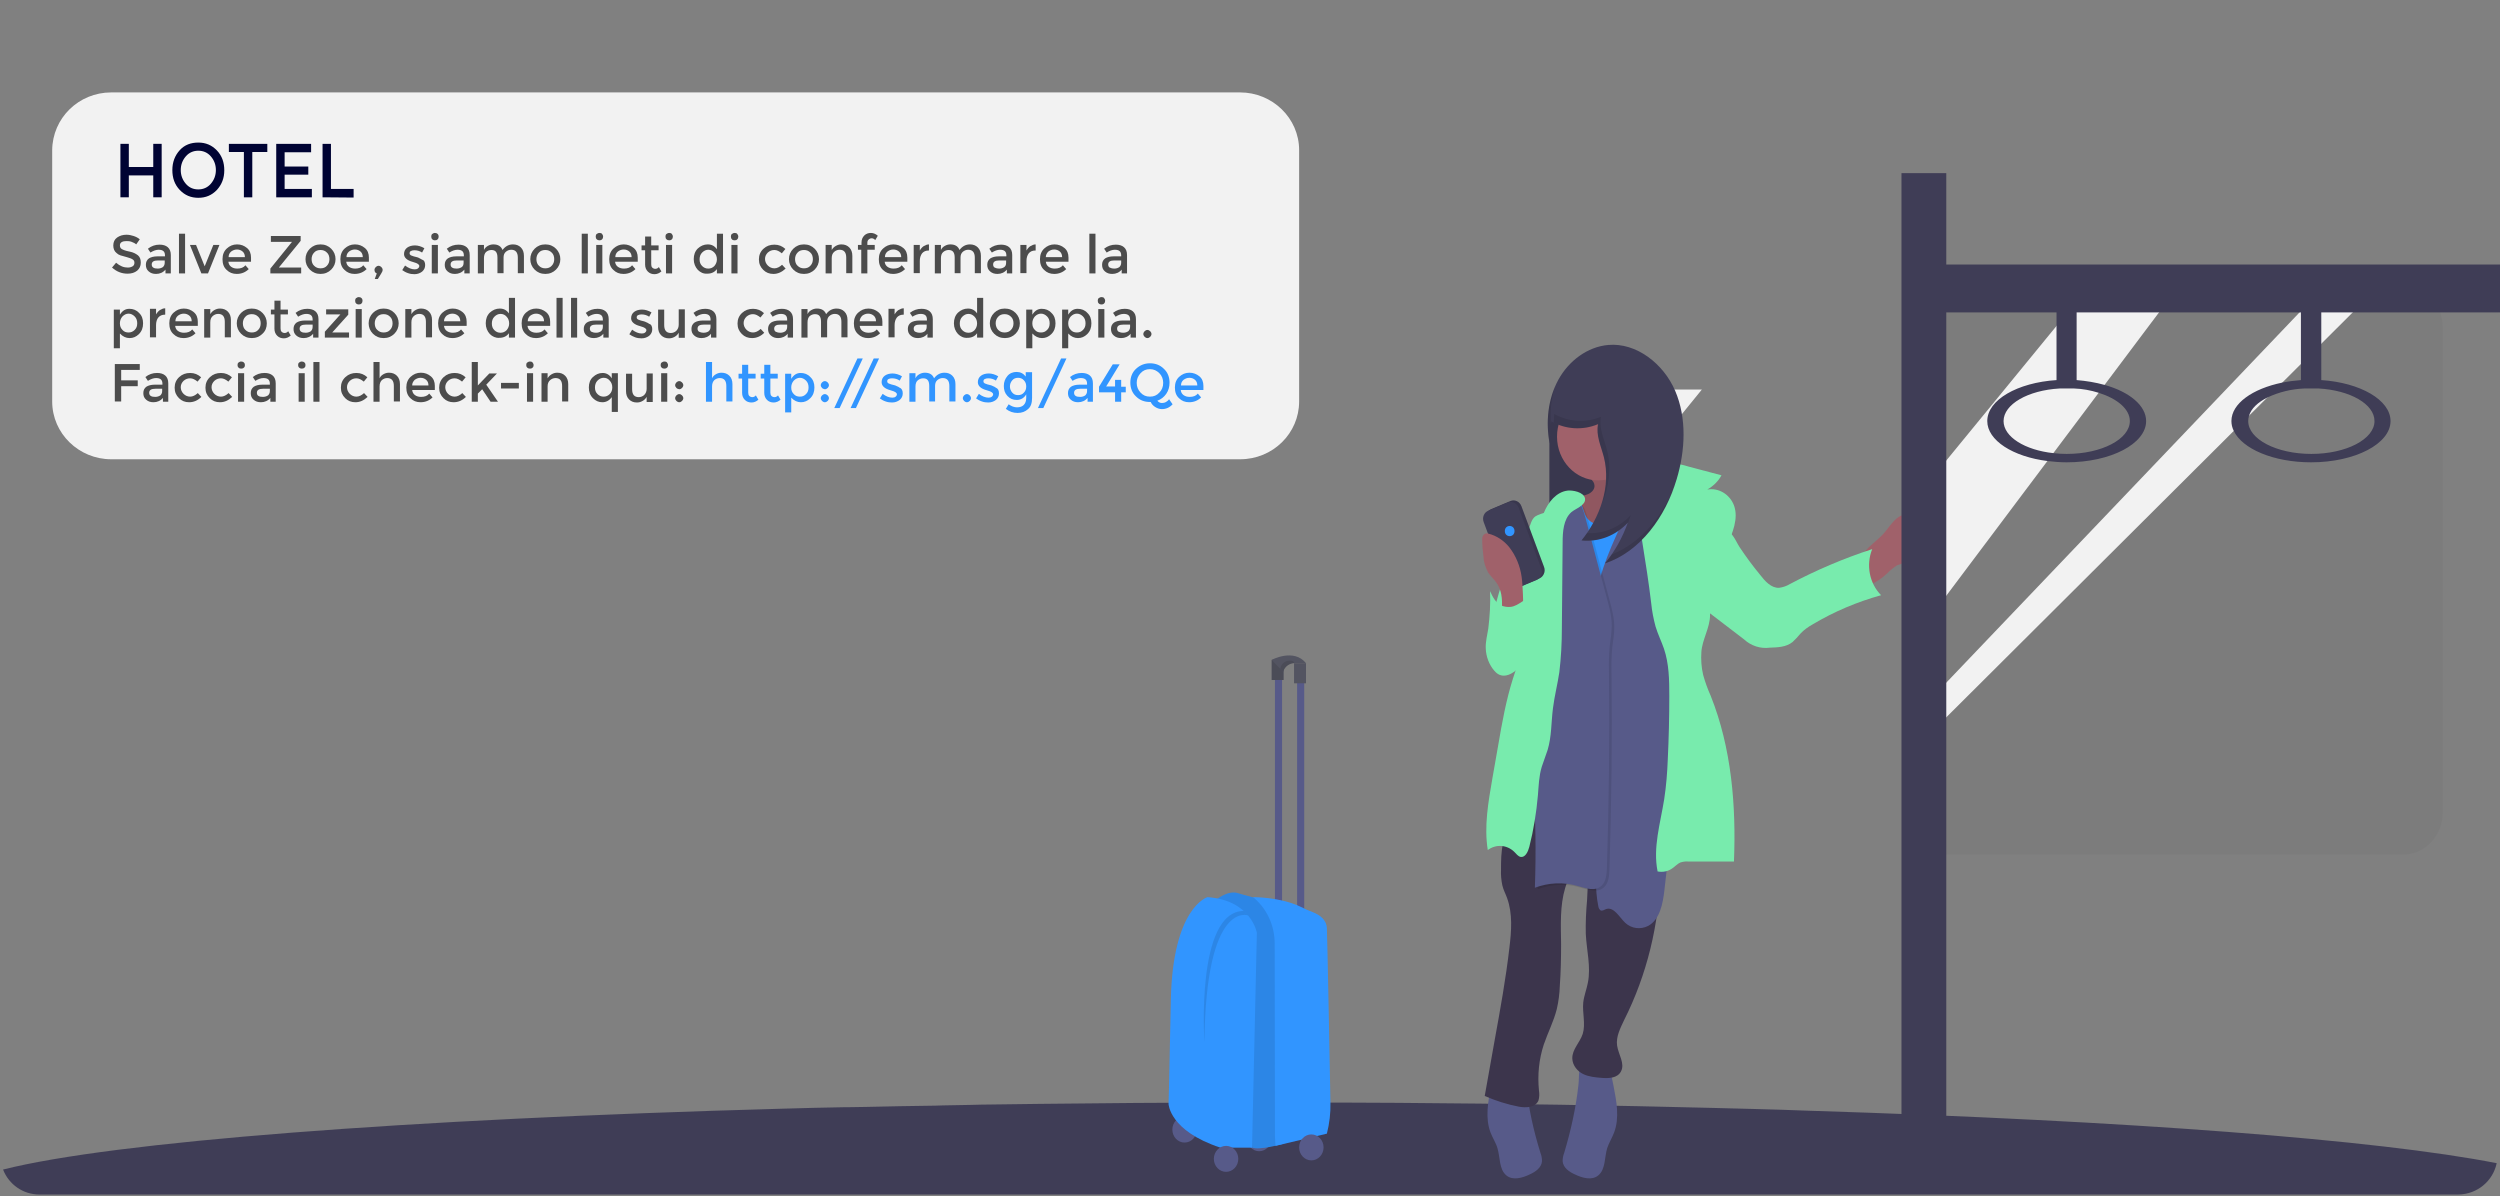 <?xml version="1.0" encoding="utf-8"?>
<!-- Generator: Adobe Illustrator 24.0.1, SVG Export Plug-In . SVG Version: 6.00 Build 0)  -->
<svg version="1.1" id="ab8a6734-e21c-456f-a448-e15c00a16c41"
	 xmlns="http://www.w3.org/2000/svg" xmlns:xlink="http://www.w3.org/1999/xlink" x="0px" y="0px" viewBox="0 0 982 469.8"
	 style="enable-background:new 0 0 982 469.8;" xml:space="preserve">
<rect x="0" y="0" width="982" height="469.8" fill="#808080" stroke="none"/>
<style type="text/css">
	.st0{opacity:3.000000e-02;enable-background:new    ;}
	.st1{fill:#F2F2F2;}
	.st2{fill:#3F3D56;}
	.st3{opacity:0.1;enable-background:new    ;}
	.st4{fill:#A0616A;}
	.st5{fill:#575A89;}
	.st6{fill:#3C354C;}
	.st7{fill:#3195FF;}
	.st8{fill:#78EBAD;}
	.st9{fill:#535461;}
	.st10{fill:#000333;}
	.st11{fill:#4C4C4C;}
</style>
<title>subway</title>
<path class="st0" d="M943.9,335.7H765.4c-8.7,0-15.7-7.5-15.7-16.8V128.7c0-9.3,7-16.8,15.7-16.8h178.4c8.7,0,15.7,7.5,15.7,16.8
	V319C959.6,328.2,952.5,335.7,943.9,335.7z"/>
<polygon class="st1" points="656.1,153 604.7,213 604.7,231.5 668.5,153 "/>
<polygon class="st1" points="820.6,112.4 750.9,197.5 750.9,252.1 855.8,112.4 "/>
<polygon class="st1" points="913.1,112.4 750.9,282.4 750.9,295.3 934.5,112.4 "/>
<path class="st2" d="M980.7,456.9c-1.5,7.1-7.7,12.2-15,12.3H15.4c-6.3,0-11.9-3.9-14.2-9.8c43.1-10.9,157.5-19.8,305.9-23.9
	c8.3-0.2,16.6-0.5,25.1-0.6h1.6c2,0,4.1-0.1,6.2-0.1c9-0.2,18.1-0.4,27.3-0.5l3.2-0.1l10.9-0.2l3.9-0.1c7.7-0.1,15.4-0.2,23.2-0.3
	c24.7-0.3,50-0.5,75.7-0.5h22.5c7.1,0,14.2,0,21.3,0l21.3,0.1c43.1,0.3,84.6,1,123.9,2l15.5,0.4c7.4,0.2,14.8,0.4,22,0.7
	C835.8,440.2,934,447.7,980.7,456.9z"/>
<rect x="608.6" y="161" class="st2" width="27.9" height="51.4"/>
<rect x="608.6" y="161" class="st3" width="27.9" height="51.4"/>
<path class="st4" d="M745.9,203c1.7-1.1,3.7-1,5.7-0.9c1.2,0,2.3,0.2,3.4,0.8c2,1.3,2.3,4.2,2.4,6.7c0.1,3,0.1,6.3-1.8,8.5
	c-1.5,1.8-3.8,2.4-6,2.8c-1.5,0.2-3,0.6-4.5,1.2c-1.4,0.9-2.7,2-3.9,3.2c-2.6,2.4-6.1,4.7-9.5,5.3c-2.3-4.9-2.9-9.7,0.7-13.9
	c2-2.3,4.5-4.1,6.7-6.3C741.3,208.3,743.2,204.7,745.9,203z"/>
<path class="st5" d="M614.4,452.9c-0.4,1-0.6,2.1-0.6,3.2c0.2,2.6,2.6,4.2,4.8,5.2c2.9,1.4,6.7,2.5,9.2,0.4c2.9-2.4,2.4-7,3.5-10.7
	c0.7-2.1,1.9-4,2.7-6.1c2.2-5.7,1-12.2-0.2-18.3l-1.8-8.8c-0.1-0.7-0.4-1.4-0.8-1.9c-1.3-1.2-7.3-1.6-8.9-0.5
	c-2.5,1.8-1.9,8-2.3,10.8C619,435.4,617,444.2,614.4,452.9z"/>
<path class="st5" d="M605.1,452.9c0.4,1,0.6,2.1,0.6,3.2c-0.2,2.6-2.6,4.2-4.8,5.2c-2.9,1.4-6.7,2.5-9.2,0.4
	c-2.9-2.4-2.4-7-3.5-10.7c-0.6-2.1-1.9-4-2.7-6.1c-2.2-5.7-1-12.2,0.2-18.3l1.8-8.8c0.1-0.7,0.4-1.4,0.8-1.9
	c1.3-1.2,7.3-1.6,8.9-0.5c2.5,1.8,1.9,8,2.3,10.8C600.4,435.4,602.4,444.2,605.1,452.9z"/>
<path class="st4" d="M625.4,188.7c0.5,0.5,0.8,1.1,0.9,1.8c0.3,1.6-1.1,3-2.5,3.6s-3,0.7-4.3,1.6c-1.3,1.1-2.3,2.6-2.7,4.3
	c-2.7,8.2,0.3,18.5,7.5,22.4c5,2.7,10.9,2.3,16.5,1.8c0.8,0,1.6-0.2,2.3-0.5c0.7-0.4,1.4-1.1,1.9-1.8c6.4-8.6,8.6-19.9,6-30.4
	c-0.1-0.4-0.2-0.9-0.5-1.2c-1.4-2.1-4.9,0.5-7-0.9c-0.6-0.5-1.1-1.2-1.4-2c-1.4-3.5-2.4-7.2-2.9-11c-0.1-0.5-9.2,3.3-9.9,3.7
	c-3.1,1.7-3.3,0.1-5.6,2.9C626.2,183.6,623.3,186.2,625.4,188.7z"/>
<path class="st3" d="M625.4,188.7c0.5,0.5,0.8,1.1,0.9,1.8c0.3,1.6-1.1,3-2.5,3.6s-3,0.7-4.3,1.6c-1.3,1.1-2.3,2.6-2.7,4.3
	c-2.7,8.2,0.3,18.5,7.5,22.4c5,2.7,10.9,2.3,16.5,1.8c0.8,0,1.6-0.2,2.3-0.5c0.7-0.4,1.4-1.1,1.9-1.8c6.4-8.6,8.6-19.9,6-30.4
	c-0.1-0.4-0.2-0.9-0.5-1.2c-1.4-2.1-4.9,0.5-7-0.9c-0.6-0.5-1.1-1.2-1.4-2c-1.4-3.5-2.4-7.2-2.9-11c-0.1-0.5-9.2,3.3-9.9,3.7
	c-3.1,1.7-3.3,0.1-5.6,2.9C626.2,183.6,623.3,186.2,625.4,188.7z"/>
<path class="st6" d="M593.4,290.6c0.5,5.5,0.9,11,1.1,16.5c0.2,5.3,0.3,10.7-1.2,15.8c-0.8,2.8-2.2,5.5-2.9,8.4
	c-0.8,3.4-0.8,6.9-0.8,10.4c-0.1,2,0.1,4,0.5,6c0.4,1.8,1.3,3.4,1.9,5.1c2.2,6.1,1.7,12.9,0.9,19.4c-1.4,12.2-3.6,24.3-5.8,36.4
	l-3.9,21.9c4.3,1.9,8.8,3.3,13.4,4.2c2.8,0.5,6.5,0.4,7.7-2.4c0.4-1.3,0.4-2.7,0.2-4c-0.6-6.1,0-12.2,1.9-18
	c1.6-4.7,3.9-9.1,5.1-13.9c0.7-3,1.1-6.1,1.2-9.2c0.4-5.5,0.5-10.9,0.5-16.4c-0.1-7.4-0.5-15,1.6-22c2.7-9.2,9.7-17.5,8.9-27.1
	c0.2,10.6,0.3,21.3-0.3,31.9c-0.4,4.4-0.6,8.8-0.5,13.2c0.3,6.5,2.1,13,0.8,19.3c-0.5,2.6-1.5,5-1.8,7.7c-0.4,4.1,1,8.4-0.2,12.3
	c-1.1,3.4-4.2,6.1-4.1,9.7c0.1,2.7,2,5,4.3,6.1s4.9,1.3,7.4,1.5c2.7,0.2,6,0.1,7.4-2.5c1.7-3.1-1-6.7-1.5-10.2s1.3-6.9,2.8-10.1
	c8.9-17.7,13.7-37.4,14.2-57.5c0.1-6.1-0.1-12.2-0.1-18.2c0.1-13.9,1.7-27.8,4.8-41.3C635.4,282.6,613.6,282.8,593.4,290.6z"/>
<ellipse class="st4" cx="627.8" cy="171.5" rx="16.2" ry="17.2"/>
<path class="st7" d="M640.1,196.6c-1.7,3.4-3.9,6.7-7.1,8.5c-3.2,1.7-7.7,1.3-9.8-1.9c-1.5-2.4-1.6-6-3.9-7.5
	c-1.9-1.1-4.4-0.1-5.8,1.8s-1.7,4.3-2,6.6c-0.5,5.8-0.7,11.6-0.6,17.4c0.3,28.2,2.5,56.4,2.1,84.7c0,4.4-0.2,8.8-0.7,13.2
	c9.7-2.6,19.6-5.3,29.6-5.9c4.9-0.3,9.8-0.2,14.6-0.9c3.3-0.5,6.6-1.3,9.8-2.2c0.4-0.1,0.8-0.3,1.2-0.6c0.3-0.4,0.4-0.8,0.4-1.3
	c1-10-2.3-19.8-3.7-29.7c-1.4-9.2-1.1-18.7-2.3-28c-1.6-13-6-25.7-5.9-38.9c0-4.8,0.7-9.6-0.3-14.3c-0.8-3.8-3.6-9-7.6-9.7
	C643.6,187,641.8,193.4,640.1,196.6z"/>
<path class="st5" d="M638.3,202.9c-4.9,10.5-10,21.2-11.6,32.9c-1.4,10.5-0.1,21.2-1.2,31.7c-1.5,13.5-7.3,27.3-3.4,40.2
	c0.9,2.9,2.2,5.6,3.1,8.5c4,12.6,0,26.7,2.6,39.7c0.1,0.7,0.4,1.3,0.9,1.7c0.7,0.3,1.4-0.2,2.1-0.5c3.1-1.1,5.2,3.1,7.6,5.4
	c2.5,2.3,6,2.7,9,1.2c4.6-2.5,5.8-8.8,6.4-14.2c3.1-26,4.9-52.2,5.6-78.4c0.2-6,0.2-12-0.7-17.8c-1.1-7.1-3.7-13.9-5.1-21
	c-2.2-11.4-1.3-23.2-0.7-34.8c0.2-3.4-0.7-13.3-6.2-10C642.7,189.7,640.3,198.6,638.3,202.9z"/>
<path class="st3" d="M613.5,232.4c0,3.7-0.1,7.5-1.2,11.1c-1.1,3.5-3.1,6.7-4.8,10c-4,8.1-5.5,17.4-5.7,26.6s0.8,18.3,1.5,27.4
	c1,13.9,1.2,27.8,0.7,41.8c5.4-2,11.1-2.3,16.6-0.7c3.2,0.9,7,2.3,9.5-0.1c1.8-1.7,2-4.5,2.1-7c0.8-25.7,1.1-51.4,0.8-77.1
	c-0.1-3.4,0-6.7,0.3-10.1c0.3-2.6,0.8-5.2,0.8-7.8c0-3.7-0.9-7.3-1.9-10.8l-8.5-31.9c-0.6-2.1-1.1-4.3-2.5-5.9s-5.5-3.8-7.1-1.7
	c-1.4,1.8-0.4,8.2-0.4,10.4L613.5,232.4z"/>
<path class="st5" d="M612.4,231.8c0,3.7-0.1,7.5-1.2,11.1c-1.1,3.5-3.1,6.7-4.8,10c-4,8.1-5.5,17.4-5.7,26.6
	c-0.2,9.2,0.8,18.3,1.5,27.4c1,13.9,1.2,27.8,0.7,41.8c5.4-2,11.2-2.3,16.7-0.7c3.2,0.9,7,2.3,9.5-0.1c1.8-1.7,2-4.5,2.1-7
	c0.8-25.7,1.1-51.4,0.8-77.1c-0.1-3.4,0-6.7,0.3-10.1c0.4-2.6,0.7-5.2,0.8-7.8c0-3.7-0.9-7.3-1.9-10.8l-8.5-31.9
	c-0.6-2.1-1.2-4.3-2.5-5.9c-1.4-1.6-5.5-3.8-7.1-1.7c-1.4,1.8-0.4,8.2-0.4,10.4L612.4,231.8z"/>
<path class="st8" d="M615.8,192.7c-4.4,0.5-7.7,4.5-9.4,8.8s-2.2,9-3.5,13.5c-2.3,7.7-7,14.7-7.7,22.8c-0.7,7.6,2.2,15.3,0.8,22.8
	c-0.4,2-1,4-1.7,5.9c-2.7,8.5-4.3,17.4-5.8,26.2l-2.3,13.1c-1.6,9.3-3.3,18.8-1.8,28.1c3.2-2.4,7.5-2.1,10.4,0.7
	c0.8,0.8,1.5,1.8,2.5,2c1.8,0.3,2.9-2,3.4-3.9c1.7-6.7,2.8-13.5,3.4-20.4c0.3-3.7,0.4-7.5,1.5-11.1c0.7-2.2,1.6-4.4,2.3-6.6
	c1.6-5.3,1.4-10.9,2.1-16.4c0.6-4.8,1.8-9.4,2.5-14.1c0.7-5.8,1-11.6,1-17.4l0.3-33.5c0-4.3,0.3-9.2,3.4-12c1.6-1.4,5.8-2.7,5.4-5.4
	C622.1,193.2,617.6,192.5,615.8,192.7z"/>
<path class="st8" d="M641.6,189.6c4.7-3.7,9.8-7.7,15.7-7.5c1.9,0.1,3.9,0.5,5.7,1.1l13.2,3.5c-1.3,2.4-3.3,4.3-5.6,5.6
	c4.4-0.8,8.8,1.8,10.5,6.2c1.9,5.2-0.6,10.8-2.7,15.9c-3.7,8.6-6.7,17.8-6.7,27.3c0,4.8-3.1,9.6-3.4,14.4c-0.2,3,0,6,0.7,9
	c0.8,2.9,1.8,5.6,3,8.3c8.1,20.3,10,42.9,9.1,65H663c-1-0.1-2,0.1-3,0.4c-1.1,0.5-2,1.5-3,2.2c-1.7,1.3-3.9,1.7-5.9,1.3
	c-1.9-9.4,1.1-18.9,2.6-28.4c0.8-5.2,1.2-10.4,1.4-15.6c0.4-8.3,0.6-16.6,0.6-24.9c0-6.3-0.1-12.7-2.1-18.6c-1-2.9-2.4-5.7-3.3-8.7
	c-0.8-3-1.4-6-1.7-9.1C646.7,220.9,643.6,205.4,641.6,189.6z"/>
<path class="st8" d="M603,202.9c-1.4,1.1-1.8,3-2.4,4.7c-1.5,4.2-4.7,7.5-6.8,11.4c-1.2,2.4-2.2,4.9-3,7.5
	c-2.8,8.5-5.6,17.3-4.6,26.2c0.2,2,0.7,4.1,2,5.5c2.9,3.1,8.2,1.2,10.5-2.5s2.4-8.3,2.8-12.6c0.8-8.3,3.1-16.2,4.8-24.3
	c0.9-4.1,1.6-8.2,2-12.4c0.1-1.3,0.8-4.1-0.3-4.9C607.3,200.9,603.6,202.4,603,202.9z"/>
<path class="st8" d="M691.3,225.7c2,2.6,4.4,5.3,7.5,5.2c1.5-0.2,3-0.7,4.3-1.5c10.4-5.5,21.2-10.1,32.3-13.7
	c-2.5,6.2-1.1,13.5,3.5,18.1c-9.4,2.6-18.4,6.4-26.8,11.4c-1.8,1-3.5,2.2-4.9,3.7c-1,1.2-2,2.3-3.1,3.3c-2.5,2-5.8,2.1-8.9,2.2
	c-3.7,0.5-7.4-0.7-10.2-3.3l-22.1-16.9c-1.2-0.5-1.8-2-1.2-3.3c0.1-0.3,0.3-0.6,0.5-0.8l7-13.3c1.6-3,3.4-8,7.2-8.5s5.1,3.8,6.9,6.6
	C685.7,218.5,688.4,222.2,691.3,225.7z"/>
<path class="st2" d="M585.7,200l7.6-3.2c1.7-0.7,3.6,0.2,4.3,2l8.9,23.9c0.7,1.8-0.2,3.8-1.8,4.5l-7.6,3.2c-1.7,0.7-3.6-0.2-4.3-2
	l-8.9-23.9C583.2,202.7,584,200.7,585.7,200z"/>
<path class="st3" d="M585.7,200l7.6-3.2c1.7-0.7,3.6,0.2,4.3,2l8.9,23.9c0.7,1.8-0.2,3.8-1.8,4.5l-7.6,3.2c-1.7,0.7-3.6-0.2-4.3-2
	l-8.9-23.9C583.2,202.7,584,200.7,585.7,200z"/>
<path class="st2" d="M584.6,200.6l7.6-3.2c1.7-0.7,3.6,0.2,4.3,2l8.9,23.9c0.7,1.8-0.2,3.8-1.8,4.5L596,231c-1.7,0.7-3.6-0.2-4.3-2
	l-8.9-23.9C582.1,203.3,582.9,201.3,584.6,200.6z"/>
<ellipse class="st7" cx="593" cy="208.6" rx="1.9" ry="2"/>
<path class="st4" d="M587.6,228.6c-1-1.3-2.2-2.4-3.1-3.8c-1-1.9-1.7-4-1.8-6.1c-0.3-2.4-0.5-4.7-0.5-7.1c0-1.1,0.8-2.1,1.9-2.1
	c0.2,0,0.3,0,0.5,0.1c3.2,0.8,6.1,2.7,8.2,5.3c2.6,3.3,4.3,7.4,4.9,11.7c0.3,2.2,0.4,4.4,0.5,6.7l0.3,9.1c-2.1,0-5.1,0.6-7.1,0
	c-2.9-0.9-1.7-0.3-1.4-3.3C590.1,235.1,589.9,231.7,587.6,228.6z"/>
<path class="st8" d="M593.2,238.4c-1.1,0.1-2.3-0.1-3.4-0.5c-2.2-1-3.5-3.4-4.5-5.7c0.2,4.9-0.1,9.8-0.7,14.7
	c-0.4,2.6-1.1,5.1-1,7.7c0.1,3.3,1.3,6.5,3.4,8.9c0.6,0.7,1.3,1.3,2.1,1.6c1.7,0.7,3.7,0.1,5.3-1c2.3-1.5,4.1-3.7,5.2-6.3
	c1.6-3.8,1.5-8,1.6-12c0.1-3.8,1.2-7.8,1.2-11.4C599.7,234.1,596.6,238.2,593.2,238.4z"/>
<path class="st2" d="M609.3,165.5c5.7,3.2,12.4,3.6,18.4,1.1c-0.9,4.4,1.2,8.7,2.3,13c2.9,11.4-1.6,23.8-8.8,32.7
	c6.8,0.7,13.5-1.9,18.2-7c-2.1,5.9-5.1,11.3-9,16c13.9-4.6,23.8-18.3,28.2-33.1c3.4-11.3,4-24-0.6-34.7s-15.3-19-26.3-18
	c-8.1,0.7-15.5,6.2-19.6,13.7s-5,16.6-3.4,25.1L609.3,165.5z"/>
<path class="st3" d="M630.1,179.6c1.5,6.2,1.1,12.7-1,18.6c2.9-6.8,4-14.4,2.1-21.5c-1.1-4.3-3.3-8.7-2.3-13
	c-6,2.5-12.7,2.1-18.4-1.1l-0.2,3.4c5.5,2.8,11.9,3,17.6,0.6C626.8,170.9,629,175.3,630.1,179.6z"/>
<path class="st3" d="M610.8,151.8c-2.9,7-3.6,14.9-2.1,22.4l0.5-7.3C608.8,161.8,609.3,156.7,610.8,151.8z"/>
<path class="st3" d="M640.6,202.3c-4.5,4.9-10.8,7.5-17.2,7.1c-0.7,1-1.4,1.9-2.1,2.8c6.7,0.7,13.4-1.9,18.2-7
	C639.9,204.3,640.3,203.3,640.6,202.3z"/>
<path class="st3" d="M633.1,217.8c-0.8,1.2-1.7,2.4-2.6,3.5c13-4.3,22.6-16.7,27.4-30.5C653,202.8,644.5,213.3,633.1,217.8z"/>
<path class="st2" d="M764.5,103.9V68h-17.6v377.5c0,5.2,3.9,9.4,8.8,9.4s8.8-4.2,8.8-9.4V122.7h43.3v26.6
	c-15.4,1-27.2,7.8-27.2,16.1c0,7.6,10.1,14,23.7,15.7c2.5,0.3,5,0.5,7.5,0.5c17.3,0,31.2-7.3,31.2-16.2c0-6.1-6.6-11.5-16.3-14.2
	c-3.6-1-7.3-1.6-11-1.9v-26.6h88.1v26.6c-2.5,0.2-4.9,0.5-7.4,1c-11.6,2.4-19.9,8.2-19.9,15.1c0,1.3,0.3,2.6,0.9,3.8
	c3.3,7.1,15.6,12.4,30.4,12.4c17.3,0,31.2-7.3,31.2-16.2c0-8.3-11.9-15.1-27.2-16.1v-26.6H982v-18.8L764.5,103.9L764.5,103.9z
	 M932.7,165.4c0,7.1-11.1,12.9-24.8,12.9s-24.8-5.8-24.8-12.9c0-0.7,0.1-1.4,0.3-2c0.8-2.9,3.5-5.4,7.3-7.3
	c4.5-2.1,9.4-3.3,14.4-3.5h5.7C923.1,153.3,932.7,158.7,932.7,165.4z M824.4,154.3c7.3,2.3,12.2,6.4,12.2,11.1
	c0,7.1-11.1,12.9-24.8,12.9c-1.7,0-3.5-0.1-5.2-0.3c-11.2-1.2-19.6-6.4-19.6-12.6c0-6.6,9.6-12.1,22-12.8h5.7
	C818,152.7,821.2,153.3,824.4,154.3L824.4,154.3z"/>
<rect x="500.8" y="266" class="st5" width="2.8" height="91.8"/>
<rect x="509.5" y="266" class="st5" width="2.8" height="91.8"/>
<ellipse class="st5" cx="494.6" cy="447.1" rx="4.8" ry="5.1"/>
<path class="st7" d="M477.5,353.6c0,0,4.8-4.2,9-2.7c4.2,1.4,15.2,2.9,17.1,10.2c1.9,7.4,0,88.3,0,88.3s-9.3,2.6-11.9,1.3
	c-2.6-1.3-2.3-13.5-2.3-13.5l-0.7-71.8L477.5,353.6z"/>
<path class="st3" d="M477.5,353.6c0,0,4.8-4.2,9-2.7c4.2,1.4,15.2,2.9,17.1,10.2c1.9,7.4,0,88.3,0,88.3s-9.3,2.6-11.9,1.3
	c-2.6-1.3-2.3-13.5-2.3-13.5l-0.7-71.8L477.5,353.6z"/>
<path class="st7" d="M521.2,445.3l-20.2,4.8l-0.2-3.8l-0.1-75.6c0-7.2-3.1-13.9-8.5-18.3l0,0c0,0,10.5-0.1,18.5,3.7
	c1.7,0.9,3.4,1.6,5.2,2.3c2.2,0.9,5.2,2.7,5.3,6.3c0.2,4.7,1.1,51.4,1.4,68.4C522.7,437.3,522.2,441.3,521.2,445.3L521.2,445.3z"/>
<rect x="499.5" y="259.2" class="st9" width="4.7" height="7.9"/>
<rect x="499.5" y="259.2" class="st3" width="4.7" height="7.9"/>
<rect x="508.3" y="260.5" class="st9" width="4.7" height="7.9"/>
<path class="st9" d="M513,260.5h-4.7c-1.8,0.1-3.4,1.2-4.1,2.9c-0.1,0.2-0.1,0.3-0.2,0.5l-1-1.1l-2.2-2.2l-1.3-1.4
	C499.5,259.2,508.2,254.5,513,260.5z"/>
<ellipse class="st5" cx="515.1" cy="450.7" rx="4.8" ry="5.1"/>
<ellipse class="st5" cx="465.3" cy="443.7" rx="4.8" ry="5.1"/>
<path class="st7" d="M474.3,352.4c0,0-13.7,3.9-14.4,40.6s-0.9,40.6-0.9,40.6s0.3,10.6,20.4,17.2h12.4l1.9-84.4
	C493.7,366.4,491.5,353.6,474.3,352.4z"/>
<path class="st3" d="M473.1,409.4c0,0-3.5-51.3,15.4-51.6l1.8,1.8C490.3,359.6,473.7,353.2,473.1,409.4z"/>
<ellipse class="st5" cx="481.6" cy="455.2" rx="4.8" ry="5.1"/>
<path class="st3" d="M508.4,260.4L508.4,260.4L508.4,260.4c-1.8,0.1-3.4,1.2-4.2,2.9c-0.1,0.2-0.1,0.3-0.2,0.5l-1-1.1
	c0-0.1,0-0.2,0-0.3c0.1-0.8,0.5-1.4,1-1.9c1.1-1,2.6-1.2,3.9-0.8C508.1,260,508.4,260.1,508.4,260.4z"/>
<path class="st1" d="M43.7,36.3h443.4c12.7,0,23.2,10.1,23.2,22.7v98.7c0,12.5-10.3,22.7-23.2,22.7H43.7
	c-12.7,0-23.2-10.1-23.2-22.7V59C20.6,46.4,30.9,36.3,43.7,36.3z"/>
<g>
	<path class="st10" d="M47.3,77.5v-21h3.3v9.1h9.6v-9.1h3.3v21h-3.3v-8.6h-9.6v8.6H47.3z"/>
	<path class="st10" d="M85.2,74.6c-2,2.1-4.4,3.1-7.3,3.1s-5.3-1-7.3-3.1s-2.9-4.7-2.9-7.8s1-5.7,2.9-7.8s4.4-3,7.3-3s5.3,1,7.3,3.1
		s2.9,4.7,2.9,7.8C88.1,70,87.1,72.5,85.2,74.6z M82.8,61.4c-1.3-1.5-3-2.2-4.9-2.2s-3.6,0.7-4.9,2.2s-2,3.3-2,5.4s0.7,3.9,2,5.4
		s2.9,2.2,4.9,2.2c1.9,0,3.6-0.7,4.9-2.2s2-3.3,2-5.4C84.8,64.7,84.1,62.9,82.8,61.4z"/>
	<path class="st10" d="M99.1,59.7v17.8h-3.3V59.7h-5.9v-3.2H105v3.2H99.1z"/>
	<path class="st10" d="M122.2,56.5v3.3h-10.4v5.6h9.3v3.2h-9.3v5.6h10.7v3.3h-14v-21H122.2z"/>
	<path class="st10" d="M126.7,77.5v-21h3.3v17.7h8.9v3.4L126.7,77.5L126.7,77.5z"/>
</g>
<g>
	<path class="st11" d="M49.6,94.7c-0.7,0-1.3,0.1-1.8,0.4s-0.7,0.7-0.7,1.3c0,0.6,0.2,1.1,0.7,1.4s1.4,0.7,3,1s2.6,0.9,3.4,1.5
		c0.8,0.7,1.1,1.6,1.1,2.9c0,1.3-0.5,2.3-1.4,3.1c-1,0.8-2.2,1.2-3.8,1.2c-2.3,0-4.3-0.8-6.1-2.4l1.6-1.9c1.5,1.3,3,1.9,4.6,1.9
		c0.8,0,1.4-0.2,1.9-0.5c0.5-0.3,0.7-0.8,0.7-1.4s-0.2-1-0.7-1.3c-0.4-0.3-1.2-0.6-2.3-0.9c-1.1-0.3-1.9-0.5-2.5-0.7
		c-0.6-0.2-1.1-0.5-1.5-0.9c-0.9-0.7-1.3-1.7-1.3-3s0.5-2.4,1.5-3.1c1-0.7,2.2-1.1,3.7-1.1c0.9,0,1.9,0.2,2.8,0.5
		c0.9,0.3,1.7,0.7,2.4,1.3L53.5,96c-0.4-0.4-1-0.7-1.8-1S50.3,94.7,49.6,94.7z"/>
	<path class="st11" d="M67.1,107.4h-2.1v-1.5c-0.9,1.1-2.2,1.7-3.7,1.7c-1.2,0-2.1-0.3-2.9-1s-1.1-1.5-1.1-2.6
		c0-1.1,0.4-1.9,1.2-2.5c0.8-0.5,1.9-0.8,3.3-0.8h3v-0.4c0-1.5-0.8-2.2-2.5-2.2c-1,0-2.1,0.4-3.2,1.1l-1-1.5
		c1.4-1.1,2.9-1.6,4.6-1.6c1.3,0,2.4,0.3,3.2,1s1.2,1.7,1.2,3.1V107.4z M64.7,103.2v-0.9h-2.6c-1.7,0-2.5,0.5-2.5,1.6
		c0,0.5,0.2,1,0.6,1.2c0.4,0.3,1,0.4,1.8,0.4c0.7,0,1.4-0.2,2-0.6C64.4,104.5,64.7,104,64.7,103.2z"/>
	<path class="st11" d="M72.7,107.4h-2.4V91.8h2.4V107.4z"/>
	<path class="st11" d="M79.1,107.4l-4.5-11.2H77l3.4,8.4l3.4-8.4h2.4l-4.5,11.2H79.1z"/>
	<path class="st11" d="M98.5,102.8h-8.8c0.1,0.8,0.4,1.5,1.1,2c0.7,0.5,1.5,0.7,2.4,0.7c1.4,0,2.5-0.4,3.2-1.3l1.3,1.5
		c-1.2,1.2-2.8,1.9-4.7,1.9c-1.6,0-2.9-0.5-4-1.6c-1.1-1-1.6-2.4-1.6-4.2c0-1.8,0.6-3.2,1.7-4.2c1.1-1,2.4-1.6,4-1.6
		s2.8,0.5,3.9,1.4s1.6,2.2,1.6,3.8V102.8z M89.8,101h6.4c0-0.9-0.3-1.7-0.9-2.2c-0.6-0.5-1.3-0.8-2.2-0.8s-1.6,0.3-2.3,0.8
		C90.1,99.4,89.8,100.1,89.8,101z"/>
	<path class="st11" d="M114.7,95h-8.3v-2.3h11.7v1.9l-8.5,10.4v0.1h8.7v2.3h-12.1v-1.9L114.7,95L114.7,95z"/>
	<path class="st11" d="M130.1,105.9c-1.1,1.1-2.5,1.7-4.2,1.7c-1.7,0-3.1-0.6-4.2-1.7s-1.7-2.5-1.7-4.1s0.6-3,1.7-4.1
		c1.1-1.1,2.5-1.7,4.2-1.7c1.7,0,3.1,0.6,4.2,1.7c1.1,1.1,1.7,2.5,1.7,4.1S131.2,104.8,130.1,105.9z M123.4,104.4
		c0.7,0.7,1.5,1,2.5,1c1,0,1.9-0.3,2.5-1c0.7-0.7,1-1.6,1-2.6s-0.3-2-1-2.6c-0.7-0.7-1.5-1-2.5-1c-1,0-1.9,0.3-2.5,1
		c-0.7,0.7-1,1.6-1,2.6S122.7,103.8,123.4,104.4z"/>
	<path class="st11" d="M144.8,102.8h-8.8c0.1,0.8,0.4,1.5,1.1,2c0.7,0.5,1.5,0.7,2.4,0.7c1.4,0,2.5-0.4,3.2-1.3l1.3,1.5
		c-1.2,1.2-2.8,1.9-4.7,1.9c-1.6,0-2.9-0.5-4-1.6c-1.1-1-1.6-2.4-1.6-4.2c0-1.8,0.6-3.2,1.7-4.2c1.1-1,2.4-1.6,4-1.6
		s2.8,0.5,3.9,1.4s1.6,2.2,1.6,3.8V102.8z M136.1,101h6.4c0-0.9-0.3-1.7-0.9-2.2c-0.6-0.5-1.3-0.8-2.2-0.8s-1.6,0.3-2.3,0.8
		C136.4,99.4,136.1,100.1,136.1,101z"/>
	<path class="st11" d="M147.1,106c0-0.4,0.2-0.8,0.5-1.1c0.3-0.3,0.7-0.5,1.1-0.5s0.8,0.2,1.1,0.5c0.3,0.3,0.5,0.7,0.5,1.1
		c0,0.4-0.2,0.9-0.6,1.5l-1.3,2.1h-1.2l0.8-2.2C147.4,107.2,147.1,106.7,147.1,106z"/>
	<path class="st11" d="M167,104.1c0,1.1-0.4,1.9-1.2,2.6c-0.8,0.6-1.8,1-3,1c-0.8,0-1.7-0.1-2.5-0.4c-0.9-0.3-1.6-0.7-2.3-1.2
		l1.1-1.8c1.3,1,2.6,1.5,3.8,1.5c0.5,0,1-0.1,1.3-0.4c0.3-0.2,0.5-0.6,0.5-0.9c0-0.6-0.7-1.1-2.2-1.5c-0.1,0-0.2-0.1-0.3-0.1
		c-2.3-0.6-3.5-1.7-3.5-3.1c0-1,0.4-1.9,1.2-2.5s1.9-0.9,3.1-0.9s2.5,0.4,3.7,1.1l-0.9,1.7c-0.9-0.6-1.9-0.9-3-0.9
		c-0.6,0-1,0.1-1.4,0.3c-0.4,0.2-0.5,0.5-0.5,0.9c0,0.4,0.2,0.6,0.5,0.8c0.3,0.1,0.6,0.2,1.1,0.4c0.5,0.1,0.9,0.2,1.2,0.3
		c0.4,0.1,0.7,0.2,1,0.4s0.7,0.3,1.1,0.6C166.6,102.2,167,103,167,104.1z"/>
	<path class="st11" d="M169.8,94c-0.3-0.3-0.4-0.6-0.4-1.1c0-0.4,0.1-0.8,0.4-1s0.6-0.4,1-0.4c0.4,0,0.8,0.1,1.1,0.4
		c0.3,0.3,0.4,0.6,0.4,1c0,0.4-0.1,0.8-0.4,1.1c-0.3,0.3-0.6,0.4-1.1,0.4C170.5,94.4,170.1,94.3,169.8,94z M172,107.4h-2.4V96.2h2.4
		V107.4z"/>
	<path class="st11" d="M184.5,107.4h-2.1v-1.5c-0.9,1.1-2.2,1.7-3.7,1.7c-1.2,0-2.1-0.3-2.9-1s-1.1-1.5-1.1-2.6
		c0-1.1,0.4-1.9,1.2-2.5c0.8-0.5,1.9-0.8,3.3-0.8h3v-0.4c0-1.5-0.8-2.2-2.5-2.2c-1,0-2.1,0.4-3.2,1.1l-1-1.5
		c1.4-1.1,2.9-1.6,4.6-1.6c1.3,0,2.4,0.3,3.2,1s1.2,1.7,1.2,3.1V107.4z M182.1,103.2v-0.9h-2.6c-1.7,0-2.5,0.5-2.5,1.6
		c0,0.5,0.2,1,0.6,1.2c0.4,0.3,1,0.4,1.8,0.4c0.7,0,1.4-0.2,2-0.6C181.9,104.5,182.1,104,182.1,103.2z"/>
	<path class="st11" d="M190.1,101.4v6h-2.4V96.2h2.4v2c0.3-0.7,0.8-1.2,1.5-1.6c0.7-0.4,1.4-0.6,2.2-0.6c1.8,0,3,0.7,3.6,2.2
		c1.1-1.5,2.5-2.2,4.1-2.2c1.3,0,2.3,0.4,3.1,1.2c0.8,0.8,1.2,1.9,1.2,3.3v6.8h-2.4v-6.1c0-2.1-0.9-3.1-2.6-3.1
		c-0.8,0-1.5,0.3-2.1,0.8c-0.6,0.5-0.9,1.3-0.9,2.2v6.2h-2.4v-6.1c0-1.1-0.2-1.8-0.6-2.3c-0.4-0.5-1-0.7-1.8-0.7
		c-0.8,0-1.5,0.3-2.1,0.8C190.4,99.5,190.1,100.3,190.1,101.4z"/>
	<path class="st11" d="M218.4,105.9c-1.1,1.1-2.5,1.7-4.2,1.7c-1.7,0-3.1-0.6-4.2-1.7c-1.1-1.1-1.7-2.5-1.7-4.1s0.6-3,1.7-4.1
		c1.1-1.1,2.5-1.7,4.2-1.7c1.7,0,3.1,0.6,4.2,1.7c1.1,1.1,1.7,2.5,1.7,4.1S219.5,104.8,218.4,105.9z M211.7,104.4
		c0.7,0.7,1.5,1,2.5,1c1,0,1.9-0.3,2.5-1c0.7-0.7,1-1.6,1-2.6s-0.3-2-1-2.6c-0.7-0.7-1.5-1-2.5-1c-1,0-1.9,0.3-2.5,1
		c-0.7,0.7-1,1.6-1,2.6S211,103.8,211.7,104.4z"/>
	<path class="st11" d="M230.9,107.4h-2.4V91.8h2.4V107.4z"/>
	<path class="st11" d="M234.4,94c-0.3-0.3-0.4-0.6-0.4-1.1c0-0.4,0.1-0.8,0.4-1s0.6-0.4,1.1-0.4c0.4,0,0.8,0.1,1,0.4s0.4,0.6,0.4,1
		c0,0.4-0.1,0.8-0.4,1.1s-0.6,0.4-1,0.4C235.1,94.4,234.7,94.3,234.4,94z M236.6,107.4h-2.4V96.2h2.4V107.4z"/>
	<path class="st11" d="M250.4,102.8h-8.8c0.1,0.8,0.4,1.5,1.1,2c0.7,0.5,1.5,0.7,2.4,0.7c1.4,0,2.5-0.4,3.2-1.3l1.3,1.5
		c-1.2,1.2-2.8,1.9-4.7,1.9c-1.6,0-2.9-0.5-4-1.6c-1.1-1-1.6-2.4-1.6-4.2c0-1.8,0.6-3.2,1.7-4.2c1.1-1,2.4-1.6,4-1.6
		c1.5,0,2.8,0.5,3.9,1.4c1.1,0.9,1.6,2.2,1.6,3.8V102.8z M241.7,101h6.4c0-0.9-0.3-1.7-0.9-2.2s-1.3-0.8-2.2-0.8s-1.6,0.3-2.3,0.8
		C242,99.4,241.7,100.1,241.7,101z"/>
	<path class="st11" d="M255.8,98.1v5.7c0,0.5,0.1,1,0.4,1.3c0.3,0.3,0.7,0.5,1.2,0.5s1-0.2,1.4-0.7l1,1.7c-0.8,0.7-1.7,1.1-2.7,1.1
		s-1.9-0.3-2.6-1s-1.1-1.6-1.1-2.8v-5.6H252v-1.9h1.4v-3.5h2.4v3.5h2.9v1.9H255.8z"/>
	<path class="st11" d="M261.8,94c-0.3-0.3-0.4-0.6-0.4-1.1c0-0.4,0.1-0.8,0.4-1s0.6-0.4,1.1-0.4c0.4,0,0.8,0.1,1,0.4s0.4,0.6,0.4,1
		c0,0.4-0.1,0.8-0.4,1.1s-0.6,0.4-1,0.4C262.5,94.4,262.1,94.3,261.8,94z M264,107.4h-2.4V96.2h2.4V107.4z"/>
	<path class="st11" d="M274.1,106c-1-1.1-1.6-2.5-1.6-4.2s0.5-3.1,1.6-4.2c1.1-1,2.4-1.6,3.9-1.6c1.5,0,2.7,0.6,3.6,1.9v-6.1h2.4
		v15.6h-2.4v-1.7c-0.9,1.2-2.1,1.8-3.8,1.8C276.3,107.6,275.1,107,274.1,106z M274.8,101.9c0,1.1,0.3,1.9,1,2.6c0.7,0.7,1.5,1,2.4,1
		s1.7-0.3,2.4-1c0.6-0.7,1-1.6,1-2.6s-0.3-2-1-2.7s-1.4-1.1-2.4-1.1c-0.9,0-1.7,0.4-2.4,1.1S274.8,100.8,274.8,101.9z"/>
	<path class="st11" d="M287.5,94c-0.3-0.3-0.4-0.6-0.4-1.1c0-0.4,0.1-0.8,0.4-1s0.6-0.4,1.1-0.4c0.4,0,0.8,0.1,1,0.4s0.4,0.6,0.4,1
		c0,0.4-0.1,0.8-0.4,1.1s-0.6,0.4-1,0.4C288.1,94.4,287.7,94.3,287.5,94z M289.7,107.4h-2.4V96.2h2.4V107.4z"/>
	<path class="st11" d="M303.8,107.6c-1.6,0-2.9-0.5-4-1.6c-1.1-1.1-1.7-2.4-1.7-4.1s0.6-3.1,1.8-4.2c1.2-1.1,2.6-1.6,4.3-1.6
		s3.1,0.6,4.3,1.7l-1.4,1.7c-1-0.8-1.9-1.3-2.9-1.3c-1,0-1.8,0.3-2.6,1c-0.7,0.7-1.1,1.5-1.1,2.5c0,1,0.4,1.9,1.1,2.6
		s1.6,1.1,2.6,1.1s2-0.5,3-1.4l1.4,1.5C307.1,106.9,305.5,107.6,303.8,107.6z"/>
	<path class="st11" d="M320,105.9c-1.1,1.1-2.5,1.7-4.2,1.7c-1.7,0-3.1-0.6-4.2-1.7c-1.1-1.1-1.7-2.5-1.7-4.1s0.6-3,1.7-4.1
		c1.1-1.1,2.5-1.7,4.2-1.7c1.7,0,3.1,0.6,4.2,1.7c1.1,1.1,1.7,2.5,1.7,4.1S321.1,104.8,320,105.9z M313.3,104.4c0.7,0.7,1.5,1,2.5,1
		c1,0,1.9-0.3,2.5-1c0.7-0.7,1-1.6,1-2.6s-0.3-2-1-2.6c-0.7-0.7-1.5-1-2.5-1c-1,0-1.9,0.3-2.5,1c-0.7,0.7-1,1.6-1,2.6
		S312.6,103.8,313.3,104.4z"/>
	<path class="st11" d="M326.7,101.4v6h-2.4V96.2h2.4v2c0.4-0.7,0.9-1.2,1.6-1.6c0.7-0.4,1.4-0.6,2.2-0.6c1.3,0,2.3,0.4,3.1,1.2
		c0.8,0.8,1.2,1.9,1.2,3.3v6.8h-2.4v-6.1c0-2.1-0.9-3.1-2.6-3.1c-0.8,0-1.5,0.3-2.1,0.8C327,99.5,326.7,100.3,326.7,101.4z"/>
	<path class="st11" d="M340.7,95.3v0.9h2.9v1.9h-2.9v9.3h-2.4v-9.3H337v-1.9h1.4v-0.9c0-1.2,0.4-2.1,1.1-2.8s1.6-1,2.6-1
		s1.9,0.4,2.7,1.1l-1,1.7c-0.5-0.5-0.9-0.7-1.4-0.7s-0.9,0.2-1.2,0.5C340.9,94.3,340.7,94.8,340.7,95.3z"/>
	<path class="st11" d="M356.3,102.8h-8.8c0.1,0.8,0.4,1.5,1.1,2c0.7,0.5,1.5,0.7,2.4,0.7c1.4,0,2.5-0.4,3.2-1.3l1.3,1.5
		c-1.2,1.2-2.8,1.9-4.7,1.9c-1.6,0-2.9-0.5-4-1.6c-1.1-1-1.6-2.4-1.6-4.2c0-1.8,0.6-3.2,1.7-4.2c1.1-1,2.4-1.6,4-1.6
		c1.5,0,2.8,0.5,3.9,1.4c1.1,0.9,1.6,2.2,1.6,3.8V102.8z M347.6,101h6.4c0-0.9-0.3-1.7-0.9-2.2s-1.3-0.8-2.2-0.8s-1.6,0.3-2.3,0.8
		C347.9,99.4,347.6,100.1,347.6,101z"/>
	<path class="st11" d="M364.8,98.4c-1.2,0-2,0.4-2.6,1.1c-0.6,0.8-0.9,1.8-0.9,3v4.8h-2.4V96.2h2.4v2.2c0.4-0.7,0.9-1.3,1.5-1.7
		c0.7-0.4,1.3-0.7,2.1-0.7l0,2.4C364.9,98.4,364.8,98.4,364.8,98.4z"/>
	<path class="st11" d="M369.6,101.4v6h-2.4V96.2h2.4v2c0.3-0.7,0.8-1.2,1.5-1.6c0.7-0.4,1.4-0.6,2.2-0.6c1.8,0,3,0.7,3.6,2.2
		c1.1-1.5,2.5-2.2,4.1-2.2c1.3,0,2.3,0.4,3.1,1.2c0.8,0.8,1.2,1.9,1.2,3.3v6.8h-2.4v-6.1c0-2.1-0.9-3.1-2.6-3.1
		c-0.8,0-1.5,0.3-2.1,0.8c-0.6,0.5-0.9,1.3-0.9,2.2v6.2H375v-6.1c0-1.1-0.2-1.8-0.6-2.3c-0.4-0.5-1-0.7-1.8-0.7
		c-0.8,0-1.5,0.3-2.1,0.8C369.9,99.5,369.6,100.3,369.6,101.4z"/>
	<path class="st11" d="M397.6,107.4h-2.1v-1.5c-0.9,1.1-2.2,1.7-3.7,1.7c-1.2,0-2.1-0.3-2.9-1c-0.8-0.7-1.1-1.5-1.1-2.6
		c0-1.1,0.4-1.9,1.2-2.5c0.8-0.5,1.9-0.8,3.3-0.8h3v-0.4c0-1.5-0.8-2.2-2.5-2.2c-1,0-2.1,0.4-3.2,1.1l-1-1.5
		c1.4-1.1,2.9-1.6,4.6-1.6c1.3,0,2.4,0.3,3.2,1c0.8,0.7,1.2,1.7,1.2,3.1V107.4z M395.2,103.2v-0.9h-2.6c-1.7,0-2.5,0.5-2.5,1.6
		c0,0.5,0.2,1,0.6,1.2s1,0.4,1.8,0.4s1.4-0.2,2-0.6C395,104.5,395.2,104,395.2,103.2z"/>
	<path class="st11" d="M406.7,98.4c-1.2,0-2,0.4-2.6,1.1c-0.6,0.8-0.9,1.8-0.9,3v4.8h-2.4V96.2h2.4v2.2c0.4-0.7,0.9-1.3,1.5-1.7
		c0.7-0.4,1.3-0.7,2.1-0.7l0,2.4C406.8,98.4,406.8,98.4,406.7,98.4z"/>
	<path class="st11" d="M419.6,102.8h-8.8c0.1,0.8,0.4,1.5,1.1,2c0.7,0.5,1.5,0.7,2.4,0.7c1.4,0,2.5-0.4,3.2-1.3l1.3,1.5
		c-1.2,1.2-2.8,1.9-4.7,1.9c-1.6,0-2.9-0.5-4-1.6c-1.1-1-1.6-2.4-1.6-4.2c0-1.8,0.6-3.2,1.7-4.2c1.1-1,2.4-1.6,4-1.6
		c1.5,0,2.8,0.5,3.9,1.4c1.1,0.9,1.6,2.2,1.6,3.8V102.8z M410.8,101h6.4c0-0.9-0.3-1.7-0.9-2.2s-1.3-0.8-2.2-0.8s-1.6,0.3-2.3,0.8
		C411.2,99.4,410.8,100.1,410.8,101z"/>
	<path class="st11" d="M430.3,107.4h-2.4V91.8h2.4V107.4z"/>
	<path class="st11" d="M442.7,107.4h-2.1v-1.5c-0.9,1.1-2.2,1.7-3.7,1.7c-1.2,0-2.1-0.3-2.9-1c-0.8-0.7-1.1-1.5-1.1-2.6
		c0-1.1,0.4-1.9,1.2-2.5c0.8-0.5,1.9-0.8,3.3-0.8h3v-0.4c0-1.5-0.8-2.2-2.5-2.2c-1,0-2.1,0.4-3.2,1.1l-1-1.5
		c1.4-1.1,2.9-1.6,4.6-1.6c1.3,0,2.4,0.3,3.2,1c0.8,0.7,1.2,1.7,1.2,3.1V107.4z M440.4,103.2v-0.9h-2.6c-1.7,0-2.5,0.5-2.5,1.6
		c0,0.5,0.2,1,0.6,1.2s1,0.4,1.8,0.4s1.4-0.2,2-0.6C440.1,104.5,440.4,104,440.4,103.2z"/>
	<path class="st11" d="M50.8,121.3c1.5,0,2.8,0.5,3.8,1.6c1.1,1,1.6,2.4,1.6,4.1s-0.5,3.1-1.6,4.2c-1.1,1.1-2.3,1.6-3.7,1.6
		c-1.4,0-2.7-0.6-3.8-1.8v5.8h-2.4v-15.2h2.4v2C48.1,122,49.3,121.3,50.8,121.3z M47.1,127c0,1.1,0.3,1.9,1,2.6c0.6,0.7,1.4,1,2.4,1
		c0.9,0,1.7-0.3,2.4-1c0.7-0.7,1-1.5,1-2.6c0-1.1-0.3-2-1-2.7c-0.7-0.7-1.5-1.1-2.4-1.1c-0.9,0-1.7,0.4-2.4,1.1
		C47.4,125.1,47.1,126,47.1,127z"/>
	<path class="st11" d="M64.8,123.6c-1.2,0-2,0.4-2.6,1.1s-0.9,1.8-0.9,3v4.8h-2.4v-11.2h2.4v2.2c0.4-0.7,0.9-1.3,1.5-1.7
		c0.7-0.4,1.3-0.7,2.1-0.7l0,2.4C64.9,123.6,64.8,123.6,64.8,123.6z"/>
	<path class="st11" d="M77.6,128h-8.8c0.1,0.8,0.4,1.5,1.1,2c0.7,0.5,1.5,0.7,2.4,0.7c1.4,0,2.5-0.4,3.2-1.3l1.3,1.5
		c-1.2,1.2-2.8,1.9-4.7,1.9c-1.6,0-2.9-0.5-4-1.6c-1.1-1-1.6-2.4-1.6-4.2c0-1.8,0.6-3.2,1.7-4.2c1.1-1,2.4-1.6,4-1.6
		s2.8,0.5,3.9,1.4s1.6,2.2,1.6,3.8V128z M68.9,126.2h6.4c0-0.9-0.3-1.7-0.9-2.2c-0.6-0.5-1.3-0.8-2.2-0.8s-1.6,0.3-2.3,0.8
		C69.2,124.6,68.9,125.3,68.9,126.2z"/>
	<path class="st11" d="M82.6,126.6v6h-2.4v-11.2h2.4v2c0.4-0.7,0.9-1.2,1.6-1.6c0.7-0.4,1.4-0.6,2.2-0.6c1.3,0,2.3,0.4,3.1,1.2
		c0.8,0.8,1.2,1.9,1.2,3.3v6.8h-2.4v-6.1c0-2.1-0.9-3.1-2.6-3.1c-0.8,0-1.5,0.3-2.1,0.8C82.9,124.7,82.6,125.5,82.6,126.6z"/>
	<path class="st11" d="M103.1,131.1c-1.1,1.1-2.5,1.7-4.2,1.7c-1.7,0-3.1-0.6-4.2-1.7s-1.7-2.5-1.7-4.1s0.6-3,1.7-4.1
		c1.1-1.1,2.5-1.7,4.2-1.7c1.7,0,3.1,0.6,4.2,1.7c1.1,1.1,1.7,2.5,1.7,4.1S104.3,130,103.1,131.1z M96.4,129.6c0.7,0.7,1.5,1,2.5,1
		c1,0,1.9-0.3,2.5-1c0.7-0.7,1-1.6,1-2.6s-0.3-2-1-2.6c-0.7-0.7-1.5-1-2.5-1c-1,0-1.9,0.3-2.5,1c-0.7,0.7-1,1.6-1,2.6
		S95.7,129,96.4,129.6z"/>
	<path class="st11" d="M110.2,123.3v5.7c0,0.5,0.1,1,0.4,1.3c0.3,0.3,0.7,0.5,1.2,0.5c0.5,0,1-0.2,1.4-0.7l1,1.7
		c-0.8,0.7-1.7,1.1-2.7,1.1c-1,0-1.9-0.3-2.6-1c-0.7-0.7-1.1-1.6-1.1-2.8v-5.6h-1.4v-1.9h1.4v-3.5h2.4v3.5h2.9v1.9H110.2z"/>
	<path class="st11" d="M125.1,132.6H123v-1.5c-0.9,1.1-2.2,1.7-3.7,1.7c-1.2,0-2.1-0.3-2.9-1s-1.1-1.5-1.1-2.6
		c0-1.1,0.4-1.9,1.2-2.5c0.8-0.5,1.9-0.8,3.3-0.8h3v-0.4c0-1.5-0.8-2.2-2.5-2.2c-1,0-2.1,0.4-3.2,1.1l-1-1.5
		c1.4-1.1,2.9-1.6,4.6-1.6c1.3,0,2.4,0.3,3.2,1s1.2,1.7,1.2,3.1V132.6z M122.8,128.4v-0.9h-2.6c-1.7,0-2.5,0.5-2.5,1.6
		c0,0.5,0.2,1,0.6,1.2c0.4,0.3,1,0.4,1.8,0.4c0.7,0,1.4-0.2,2-0.6C122.5,129.7,122.8,129.2,122.8,128.4z"/>
	<path class="st11" d="M128.1,123.5v-2h8.7v2.1l-6.3,7h6.6v2h-9.5v-2.3l6.1-6.8H128.1z"/>
	<path class="st11" d="M139.9,119.2c-0.3-0.3-0.4-0.6-0.4-1.1c0-0.4,0.1-0.8,0.4-1s0.6-0.4,1-0.4c0.4,0,0.8,0.1,1.1,0.4
		c0.3,0.3,0.4,0.6,0.4,1c0,0.4-0.1,0.8-0.4,1.1c-0.3,0.3-0.6,0.4-1.1,0.4C140.6,119.6,140.2,119.5,139.9,119.2z M142.1,132.6h-2.4
		v-11.2h2.4V132.6z"/>
	<path class="st11" d="M154.9,131.1c-1.1,1.1-2.5,1.7-4.2,1.7c-1.7,0-3.1-0.6-4.2-1.7s-1.7-2.5-1.7-4.1s0.6-3,1.7-4.1
		c1.1-1.1,2.5-1.7,4.2-1.7c1.7,0,3.1,0.6,4.2,1.7c1.1,1.1,1.7,2.5,1.7,4.1S156,130,154.9,131.1z M148.2,129.6c0.7,0.7,1.5,1,2.5,1
		c1,0,1.9-0.3,2.5-1c0.7-0.7,1-1.6,1-2.6s-0.3-2-1-2.6c-0.7-0.7-1.5-1-2.5-1c-1,0-1.9,0.3-2.5,1c-0.7,0.7-1,1.6-1,2.6
		S147.5,129,148.2,129.6z"/>
	<path class="st11" d="M161.6,126.6v6h-2.4v-11.2h2.4v2c0.4-0.7,0.9-1.2,1.6-1.6c0.7-0.4,1.4-0.6,2.2-0.6c1.3,0,2.3,0.4,3.1,1.2
		c0.8,0.8,1.2,1.9,1.2,3.3v6.8h-2.4v-6.1c0-2.1-0.9-3.1-2.6-3.1c-0.8,0-1.5,0.3-2.1,0.8C161.9,124.7,161.6,125.5,161.6,126.6z"/>
	<path class="st11" d="M183.2,128h-8.8c0.1,0.8,0.4,1.5,1.1,2c0.7,0.5,1.5,0.7,2.4,0.7c1.4,0,2.5-0.4,3.2-1.3l1.3,1.5
		c-1.2,1.2-2.8,1.9-4.7,1.9c-1.6,0-2.9-0.5-4-1.6c-1.1-1-1.6-2.4-1.6-4.2c0-1.8,0.6-3.2,1.7-4.2c1.1-1,2.4-1.6,4-1.6
		s2.8,0.5,3.9,1.4s1.6,2.2,1.6,3.8V128z M174.4,126.2h6.4c0-0.9-0.3-1.7-0.9-2.2c-0.6-0.5-1.3-0.8-2.2-0.8s-1.6,0.3-2.3,0.8
		C174.8,124.6,174.4,125.3,174.4,126.2z"/>
	<path class="st11" d="M192.4,131.2c-1-1.1-1.6-2.5-1.6-4.2s0.5-3.1,1.6-4.2c1.1-1,2.4-1.6,3.9-1.6s2.7,0.6,3.6,1.9V117h2.4v15.6
		h-2.4v-1.7c-0.9,1.2-2.1,1.8-3.8,1.8C194.7,132.8,193.4,132.2,192.4,131.2z M193.2,127.1c0,1.1,0.3,1.9,1,2.6c0.7,0.7,1.5,1,2.4,1
		c0.9,0,1.7-0.3,2.4-1c0.6-0.7,1-1.6,1-2.6s-0.3-2-1-2.7c-0.6-0.7-1.4-1.1-2.4-1.1c-0.9,0-1.7,0.4-2.4,1.1
		C193.5,125.1,193.2,126,193.2,127.1z"/>
	<path class="st11" d="M216,128h-8.8c0.1,0.8,0.4,1.5,1.1,2c0.7,0.5,1.5,0.7,2.4,0.7c1.4,0,2.5-0.4,3.2-1.3l1.3,1.5
		c-1.2,1.2-2.8,1.9-4.7,1.9c-1.6,0-2.9-0.5-4-1.6c-1.1-1-1.6-2.4-1.6-4.2c0-1.8,0.6-3.2,1.7-4.2c1.1-1,2.4-1.6,4-1.6
		c1.5,0,2.8,0.5,3.9,1.4c1.1,0.9,1.6,2.2,1.6,3.8V128z M207.3,126.2h6.4c0-0.9-0.3-1.7-0.9-2.2s-1.3-0.8-2.2-0.8s-1.6,0.3-2.3,0.8
		C207.6,124.6,207.3,125.3,207.3,126.2z"/>
	<path class="st11" d="M221,132.6h-2.4V117h2.4V132.6z"/>
	<path class="st11" d="M226.7,132.6h-2.4V117h2.4V132.6z"/>
	<path class="st11" d="M239.2,132.6H237v-1.5c-0.9,1.1-2.2,1.7-3.7,1.7c-1.2,0-2.1-0.3-2.9-1c-0.8-0.7-1.1-1.5-1.1-2.6
		c0-1.1,0.4-1.9,1.2-2.5c0.8-0.5,1.9-0.8,3.3-0.8h3v-0.4c0-1.5-0.8-2.2-2.5-2.2c-1,0-2.1,0.4-3.2,1.1l-1-1.5
		c1.4-1.1,2.9-1.6,4.6-1.6c1.3,0,2.4,0.3,3.2,1c0.8,0.7,1.2,1.7,1.2,3.1V132.6z M236.8,128.4v-0.9h-2.6c-1.7,0-2.5,0.5-2.5,1.6
		c0,0.5,0.2,1,0.6,1.2s1,0.4,1.8,0.4s1.4-0.2,2-0.6C236.5,129.7,236.8,129.2,236.8,128.4z"/>
	<path class="st11" d="M256.2,129.3c0,1.1-0.4,1.9-1.2,2.6c-0.8,0.6-1.8,1-3,1c-0.8,0-1.7-0.1-2.5-0.4s-1.6-0.7-2.3-1.2l1.1-1.8
		c1.3,1,2.6,1.5,3.8,1.5c0.5,0,1-0.1,1.3-0.4c0.3-0.2,0.5-0.6,0.5-0.9c0-0.6-0.7-1.1-2.2-1.5c-0.1,0-0.2-0.1-0.3-0.1
		c-2.3-0.6-3.5-1.7-3.5-3.1c0-1,0.4-1.9,1.2-2.5s1.9-0.9,3.1-0.9s2.5,0.4,3.7,1.1l-0.9,1.7c-0.9-0.6-1.9-0.9-3-0.9
		c-0.6,0-1,0.1-1.4,0.3c-0.4,0.2-0.5,0.5-0.5,0.9c0,0.4,0.2,0.6,0.5,0.8c0.3,0.1,0.6,0.2,1.1,0.4c0.5,0.1,0.9,0.2,1.2,0.3
		c0.3,0.1,0.7,0.2,1,0.4c0.3,0.1,0.7,0.3,1.1,0.6C255.8,127.4,256.2,128.2,256.2,129.3z"/>
	<path class="st11" d="M266.6,127.5v-6h2.4v11.2h-2.4v-2c-0.4,0.7-0.9,1.2-1.6,1.6s-1.4,0.6-2.2,0.6c-1.3,0-2.3-0.4-3.1-1.2
		c-0.8-0.8-1.2-1.9-1.2-3.3v-6.8h2.4v6.1c0,2.1,0.9,3.1,2.6,3.1c0.8,0,1.5-0.3,2.1-0.8C266.3,129.3,266.6,128.5,266.6,127.5z"/>
	<path class="st11" d="M281.4,132.6h-2.1v-1.5c-0.9,1.1-2.2,1.7-3.7,1.7c-1.2,0-2.1-0.3-2.9-1c-0.8-0.7-1.1-1.5-1.1-2.6
		c0-1.1,0.4-1.9,1.2-2.5c0.8-0.5,1.9-0.8,3.3-0.8h3v-0.4c0-1.5-0.8-2.2-2.5-2.2c-1,0-2.1,0.4-3.2,1.1l-1-1.5
		c1.4-1.1,2.9-1.6,4.6-1.6c1.3,0,2.4,0.3,3.2,1c0.8,0.7,1.2,1.7,1.2,3.1V132.6z M279.1,128.4v-0.9h-2.6c-1.7,0-2.5,0.5-2.5,1.6
		c0,0.5,0.2,1,0.6,1.2s1,0.4,1.8,0.4s1.4-0.2,2-0.6C278.8,129.7,279.1,129.2,279.1,128.4z"/>
	<path class="st11" d="M295.4,132.8c-1.6,0-2.9-0.5-4-1.6c-1.1-1.1-1.7-2.4-1.7-4.1s0.6-3.1,1.8-4.2c1.2-1.1,2.6-1.6,4.3-1.6
		s3.1,0.6,4.3,1.7l-1.4,1.7c-1-0.8-1.9-1.3-2.9-1.3c-1,0-1.8,0.3-2.6,1c-0.7,0.7-1.1,1.5-1.1,2.5c0,1,0.4,1.9,1.1,2.6
		s1.6,1.1,2.6,1.1s2-0.5,3-1.4l1.4,1.5C298.8,132.1,297.2,132.8,295.4,132.8z"/>
	<path class="st11" d="M311.5,132.6h-2.1v-1.5c-0.9,1.1-2.2,1.7-3.7,1.7c-1.2,0-2.1-0.3-2.9-1c-0.8-0.7-1.1-1.5-1.1-2.6
		c0-1.1,0.4-1.9,1.2-2.5c0.8-0.5,1.9-0.8,3.3-0.8h3v-0.4c0-1.5-0.8-2.2-2.5-2.2c-1,0-2.1,0.4-3.2,1.1l-1-1.5
		c1.4-1.1,2.9-1.6,4.6-1.6c1.3,0,2.4,0.3,3.2,1c0.8,0.7,1.2,1.7,1.2,3.1V132.6z M309.2,128.4v-0.9h-2.6c-1.7,0-2.5,0.5-2.5,1.6
		c0,0.5,0.2,1,0.6,1.2s1,0.4,1.8,0.4s1.4-0.2,2-0.6C308.9,129.7,309.2,129.2,309.2,128.4z"/>
	<path class="st11" d="M317.2,126.6v6h-2.4v-11.2h2.4v2c0.3-0.7,0.8-1.2,1.5-1.6c0.7-0.4,1.4-0.6,2.2-0.6c1.8,0,3,0.7,3.6,2.2
		c1.1-1.5,2.5-2.2,4.1-2.2c1.3,0,2.3,0.4,3.1,1.2c0.8,0.8,1.2,1.9,1.2,3.3v6.8h-2.4v-6.1c0-2.1-0.9-3.1-2.6-3.1
		c-0.8,0-1.5,0.3-2.1,0.8c-0.6,0.5-0.9,1.3-0.9,2.2v6.2h-2.4v-6.1c0-1.1-0.2-1.8-0.6-2.3c-0.4-0.5-1-0.7-1.8-0.7
		c-0.8,0-1.5,0.3-2.1,0.8C317.5,124.7,317.2,125.5,317.2,126.6z"/>
	<path class="st11" d="M346.5,128h-8.8c0.1,0.8,0.4,1.5,1.1,2c0.7,0.5,1.5,0.7,2.4,0.7c1.4,0,2.5-0.4,3.2-1.3l1.3,1.5
		c-1.2,1.2-2.8,1.9-4.7,1.9c-1.6,0-2.9-0.5-4-1.6c-1.1-1-1.6-2.4-1.6-4.2c0-1.8,0.6-3.2,1.7-4.2c1.1-1,2.4-1.6,4-1.6
		c1.5,0,2.8,0.5,3.9,1.4c1.1,0.9,1.6,2.2,1.6,3.8V128z M337.7,126.2h6.4c0-0.9-0.3-1.7-0.9-2.2s-1.3-0.8-2.2-0.8s-1.6,0.3-2.3,0.8
		C338.1,124.6,337.7,125.3,337.7,126.2z"/>
	<path class="st11" d="M354.9,123.6c-1.2,0-2,0.4-2.6,1.1c-0.6,0.8-0.9,1.8-0.9,3v4.8h-2.4v-11.2h2.4v2.2c0.4-0.7,0.9-1.3,1.5-1.7
		c0.7-0.4,1.3-0.7,2.1-0.7l0,2.4C355,123.6,355,123.6,354.9,123.6z"/>
	<path class="st11" d="M366.4,132.6h-2.1v-1.5c-0.9,1.1-2.2,1.7-3.7,1.7c-1.2,0-2.1-0.3-2.9-1c-0.8-0.7-1.1-1.5-1.1-2.6
		c0-1.1,0.4-1.9,1.2-2.5c0.8-0.5,1.9-0.8,3.3-0.8h3v-0.4c0-1.5-0.8-2.2-2.5-2.2c-1,0-2.1,0.4-3.2,1.1l-1-1.5
		c1.4-1.1,2.9-1.6,4.6-1.6c1.3,0,2.4,0.3,3.2,1c0.8,0.7,1.2,1.7,1.2,3.1V132.6z M364,128.4v-0.9h-2.6c-1.7,0-2.5,0.5-2.5,1.6
		c0,0.5,0.2,1,0.6,1.2s1,0.4,1.8,0.4s1.4-0.2,2-0.6C363.7,129.7,364,129.2,364,128.4z"/>
	<path class="st11" d="M376.3,131.2c-1-1.1-1.6-2.5-1.6-4.2s0.5-3.1,1.6-4.2c1.1-1,2.4-1.6,3.9-1.6c1.5,0,2.7,0.6,3.6,1.9V117h2.4
		v15.6h-2.4v-1.7c-0.9,1.2-2.1,1.8-3.8,1.8C378.5,132.8,377.3,132.2,376.3,131.2z M377,127.1c0,1.1,0.3,1.9,1,2.6
		c0.7,0.7,1.5,1,2.4,1s1.7-0.3,2.4-1c0.6-0.7,1-1.6,1-2.6s-0.3-2-1-2.7s-1.4-1.1-2.4-1.1c-0.9,0-1.7,0.4-2.4,1.1S377,126,377,127.1z
		"/>
	<path class="st11" d="M398.9,131.1c-1.1,1.1-2.5,1.7-4.2,1.7c-1.7,0-3.1-0.6-4.2-1.7c-1.1-1.1-1.7-2.5-1.7-4.1s0.6-3,1.7-4.1
		c1.1-1.1,2.5-1.7,4.2-1.7c1.7,0,3.1,0.6,4.2,1.7c1.1,1.1,1.7,2.5,1.7,4.1S400,130,398.9,131.1z M392.1,129.6c0.7,0.7,1.5,1,2.5,1
		c1,0,1.9-0.3,2.5-1c0.7-0.7,1-1.6,1-2.6s-0.3-2-1-2.6c-0.7-0.7-1.5-1-2.5-1c-1,0-1.9,0.3-2.5,1c-0.7,0.7-1,1.6-1,2.6
		S391.5,129,392.1,129.6z"/>
	<path class="st11" d="M409.2,121.3c1.5,0,2.8,0.5,3.8,1.6c1.1,1,1.6,2.4,1.6,4.1s-0.5,3.1-1.6,4.2c-1.1,1.1-2.3,1.6-3.7,1.6
		s-2.7-0.6-3.8-1.8v5.8h-2.4v-15.2h2.4v2C406.5,122,407.7,121.3,409.2,121.3z M405.5,127c0,1.1,0.3,1.9,1,2.6c0.6,0.7,1.4,1,2.4,1
		s1.7-0.3,2.4-1c0.7-0.7,1-1.5,1-2.6c0-1.1-0.3-2-1-2.7c-0.7-0.7-1.5-1.1-2.4-1.1c-0.9,0-1.7,0.4-2.4,1.1
		C405.8,125.1,405.5,126,405.5,127z"/>
	<path class="st11" d="M423.3,121.3c1.5,0,2.8,0.5,3.8,1.6c1.1,1,1.6,2.4,1.6,4.1s-0.5,3.1-1.6,4.2c-1.1,1.1-2.3,1.6-3.7,1.6
		s-2.7-0.6-3.8-1.8v5.8h-2.4v-15.2h2.4v2C420.6,122,421.8,121.3,423.3,121.3z M419.6,127c0,1.1,0.3,1.9,1,2.6c0.6,0.7,1.4,1,2.4,1
		s1.7-0.3,2.4-1c0.7-0.7,1-1.5,1-2.6c0-1.1-0.3-2-1-2.7c-0.7-0.7-1.5-1.1-2.4-1.1c-0.9,0-1.7,0.4-2.4,1.1
		C419.9,125.1,419.6,126,419.6,127z"/>
	<path class="st11" d="M431.6,119.2c-0.3-0.3-0.4-0.6-0.4-1.1c0-0.4,0.1-0.8,0.4-1s0.6-0.4,1.1-0.4c0.4,0,0.8,0.1,1,0.4
		s0.4,0.6,0.4,1c0,0.4-0.1,0.8-0.4,1.1s-0.6,0.4-1,0.4C432.2,119.6,431.9,119.5,431.6,119.2z M433.8,132.6h-2.4v-11.2h2.4V132.6z"/>
	<path class="st11" d="M446.2,132.6h-2.1v-1.5c-0.9,1.1-2.2,1.7-3.7,1.7c-1.2,0-2.1-0.3-2.9-1c-0.8-0.7-1.1-1.5-1.1-2.6
		c0-1.1,0.4-1.9,1.2-2.5c0.8-0.5,1.9-0.8,3.3-0.8h3v-0.4c0-1.5-0.8-2.2-2.5-2.2c-1,0-2.1,0.4-3.2,1.1l-1-1.5
		c1.4-1.1,2.9-1.6,4.6-1.6c1.3,0,2.4,0.3,3.2,1c0.8,0.7,1.2,1.7,1.2,3.1V132.6z M443.9,128.4v-0.9h-2.6c-1.7,0-2.5,0.5-2.5,1.6
		c0,0.5,0.2,1,0.6,1.2s1,0.4,1.8,0.4s1.4-0.2,2-0.6C443.6,129.7,443.9,129.2,443.9,128.4z"/>
	<path class="st11" d="M449.6,132.3c-0.3-0.3-0.5-0.7-0.5-1.1c0-0.4,0.2-0.8,0.5-1.1c0.3-0.3,0.7-0.5,1.1-0.5c0.4,0,0.8,0.2,1.1,0.5
		c0.3,0.3,0.5,0.7,0.5,1.1c0,0.4-0.2,0.8-0.5,1.1c-0.3,0.3-0.7,0.5-1.1,0.5C450.3,132.8,449.9,132.6,449.6,132.3z"/>
	<path class="st11" d="M47.6,145.4v4h6.5v2.3h-6.5v6h-2.5v-14.7h9.8l0,2.3H47.6z"/>
	<path class="st11" d="M66.1,157.8h-2.1v-1.5c-0.9,1.1-2.2,1.7-3.7,1.7c-1.2,0-2.1-0.3-2.9-1c-0.8-0.7-1.1-1.5-1.1-2.6
		c0-1.1,0.4-1.9,1.2-2.5c0.8-0.5,1.9-0.8,3.3-0.8h3v-0.4c0-1.5-0.8-2.2-2.5-2.2c-1,0-2.1,0.4-3.2,1.1l-1-1.5
		c1.4-1.1,2.9-1.6,4.6-1.6c1.3,0,2.4,0.3,3.2,1c0.8,0.7,1.2,1.7,1.2,3.1V157.8z M63.7,153.6v-0.9h-2.6c-1.7,0-2.5,0.5-2.5,1.6
		c0,0.5,0.2,1,0.6,1.2c0.4,0.3,1,0.4,1.8,0.4c0.7,0,1.4-0.2,2-0.6C63.4,154.9,63.7,154.4,63.7,153.6z"/>
	<path class="st11" d="M74.3,158c-1.6,0-2.9-0.5-4-1.6c-1.1-1.1-1.7-2.4-1.7-4.1c0-1.7,0.6-3.1,1.8-4.2c1.2-1.1,2.6-1.6,4.3-1.6
		c1.7,0,3.1,0.6,4.3,1.7l-1.4,1.7c-1-0.8-1.9-1.3-2.9-1.3c-1,0-1.8,0.3-2.6,1c-0.7,0.7-1.1,1.5-1.1,2.5c0,1,0.4,1.9,1.1,2.6
		c0.7,0.7,1.6,1.1,2.6,1.1s2-0.5,3-1.4l1.4,1.5C77.7,157.3,76.1,158,74.3,158z"/>
	<path class="st11" d="M86.4,158c-1.6,0-2.9-0.5-4-1.6c-1.1-1.1-1.7-2.4-1.7-4.1c0-1.7,0.6-3.1,1.8-4.2c1.2-1.1,2.6-1.6,4.3-1.6
		c1.7,0,3.1,0.6,4.3,1.7l-1.4,1.7c-1-0.8-1.9-1.3-2.9-1.3c-1,0-1.8,0.3-2.6,1c-0.7,0.7-1.1,1.5-1.1,2.5c0,1,0.4,1.9,1.1,2.6
		c0.7,0.7,1.6,1.1,2.6,1.1s2-0.5,3-1.4l1.4,1.5C89.7,157.3,88.2,158,86.4,158z"/>
	<path class="st11" d="M93.7,144.4c-0.3-0.3-0.4-0.6-0.4-1c0-0.4,0.1-0.8,0.4-1s0.6-0.4,1-0.4c0.4,0,0.8,0.1,1.1,0.4
		c0.3,0.3,0.4,0.6,0.4,1c0,0.4-0.1,0.8-0.4,1c-0.3,0.3-0.6,0.4-1.1,0.4C94.3,144.8,94,144.7,93.7,144.4z M95.9,157.8h-2.4v-11.2h2.4
		V157.8z"/>
	<path class="st11" d="M108.3,157.8h-2.1v-1.5c-0.9,1.1-2.2,1.7-3.7,1.7c-1.2,0-2.1-0.3-2.9-1c-0.8-0.7-1.1-1.5-1.1-2.6
		c0-1.1,0.4-1.9,1.2-2.5c0.8-0.5,1.9-0.8,3.3-0.8h3v-0.4c0-1.5-0.8-2.2-2.5-2.2c-1,0-2.1,0.4-3.2,1.1l-1-1.5
		c1.4-1.1,2.9-1.6,4.6-1.6c1.3,0,2.4,0.3,3.2,1c0.8,0.7,1.2,1.7,1.2,3.1V157.8z M106,153.6v-0.9h-2.6c-1.7,0-2.5,0.5-2.5,1.6
		c0,0.5,0.2,1,0.6,1.2c0.4,0.3,1,0.4,1.8,0.4c0.7,0,1.4-0.2,2-0.6C105.7,154.9,106,154.4,106,153.6z"/>
	<path class="st11" d="M117.5,144.4c-0.3-0.3-0.4-0.6-0.4-1c0-0.4,0.1-0.8,0.4-1s0.6-0.4,1-0.4c0.4,0,0.8,0.1,1.1,0.4
		c0.3,0.3,0.4,0.6,0.4,1c0,0.4-0.1,0.8-0.4,1c-0.3,0.3-0.6,0.4-1.1,0.4C118.2,144.8,117.8,144.7,117.5,144.4z M119.7,157.8h-2.4
		v-11.2h2.4V157.8z"/>
	<path class="st11" d="M125.5,157.8h-2.4v-15.6h2.4V157.8z"/>
	<path class="st11" d="M139.6,158c-1.6,0-2.9-0.5-4-1.6c-1.1-1.1-1.7-2.4-1.7-4.1c0-1.7,0.6-3.1,1.8-4.2c1.2-1.1,2.6-1.6,4.3-1.6
		c1.7,0,3.1,0.6,4.3,1.7l-1.4,1.7c-1-0.8-1.9-1.3-2.9-1.3c-1,0-1.8,0.3-2.6,1c-0.7,0.7-1.1,1.5-1.1,2.5c0,1,0.4,1.9,1.1,2.6
		c0.7,0.7,1.6,1.1,2.6,1.1s2-0.5,3-1.4l1.4,1.5C142.9,157.3,141.4,158,139.6,158z"/>
	<path class="st11" d="M149.1,151.8v6h-2.4v-15.6h2.4v6.4c0.3-0.7,0.8-1.2,1.5-1.6c0.7-0.4,1.4-0.6,2.2-0.6c1.3,0,2.3,0.4,3.1,1.2
		c0.8,0.8,1.2,1.9,1.2,3.3v6.8h-2.4v-6.1c0-2.1-0.9-3.1-2.6-3.1c-0.8,0-1.5,0.3-2.1,0.8C149.4,149.9,149.1,150.7,149.1,151.8z"/>
	<path class="st11" d="M170.7,153.2h-8.8c0.1,0.8,0.4,1.5,1.1,2c0.7,0.5,1.5,0.7,2.4,0.7c1.4,0,2.5-0.4,3.2-1.3l1.3,1.5
		c-1.2,1.2-2.8,1.9-4.7,1.9c-1.6,0-2.9-0.5-4-1.6c-1.1-1-1.6-2.4-1.6-4.2s0.6-3.2,1.7-4.2s2.4-1.6,4-1.6s2.8,0.5,3.9,1.4
		c1.1,0.9,1.6,2.2,1.6,3.8V153.2z M161.9,151.4h6.4c0-0.9-0.3-1.7-0.9-2.2c-0.6-0.5-1.3-0.8-2.2-0.8s-1.6,0.3-2.3,0.8
		C162.3,149.8,161.9,150.5,161.9,151.4z"/>
	<path class="st11" d="M178.2,158c-1.6,0-2.9-0.5-4-1.6c-1.1-1.1-1.7-2.4-1.7-4.1c0-1.7,0.6-3.1,1.8-4.2c1.2-1.1,2.6-1.6,4.3-1.6
		c1.7,0,3.1,0.6,4.3,1.7l-1.4,1.7c-1-0.8-1.9-1.3-2.9-1.3c-1,0-1.8,0.3-2.6,1c-0.7,0.7-1.1,1.5-1.1,2.5c0,1,0.4,1.9,1.1,2.6
		c0.7,0.7,1.6,1.1,2.6,1.1s2-0.5,3-1.4l1.4,1.5C181.6,157.3,180,158,178.2,158z"/>
	<path class="st11" d="M187.7,157.8h-2.4v-15.6h2.4v9.2l4.5-4.7h3l-4.2,4.4l4.6,6.7h-2.9l-3.3-4.9l-1.7,1.7V157.8z"/>
	<path class="st11" d="M196.8,152.6v-2.2h7v2.2H196.8z"/>
	<path class="st11" d="M207.1,144.4c-0.3-0.3-0.4-0.6-0.4-1c0-0.4,0.1-0.8,0.4-1s0.6-0.4,1.1-0.4c0.4,0,0.8,0.1,1,0.4s0.4,0.6,0.4,1
		c0,0.4-0.1,0.8-0.4,1c-0.3,0.3-0.6,0.4-1,0.4C207.8,144.8,207.4,144.7,207.1,144.4z M209.3,157.8H207v-11.2h2.4V157.8z"/>
	<path class="st11" d="M215.1,151.8v6h-2.4v-11.2h2.4v2c0.4-0.7,0.9-1.2,1.6-1.6s1.4-0.6,2.2-0.6c1.3,0,2.3,0.4,3.1,1.2
		c0.8,0.8,1.2,1.9,1.2,3.3v6.8h-2.4v-6.1c0-2.1-0.9-3.1-2.6-3.1c-0.8,0-1.5,0.3-2.1,0.8C215.4,149.9,215.1,150.7,215.1,151.8z"/>
	<path class="st11" d="M236.6,158c-1.4,0-2.6-0.5-3.7-1.6s-1.6-2.5-1.6-4.2c0-1.7,0.5-3.1,1.6-4.1c1.1-1,2.3-1.6,3.8-1.6
		s2.7,0.7,3.6,2.1v-2h2.4v15.2h-2.4v-5.8C239.3,157.4,238,158,236.6,158z M233.7,152.2c0,1.1,0.3,1.9,1,2.6c0.7,0.7,1.5,1,2.4,1
		s1.7-0.3,2.4-1s1-1.6,1-2.6c0-1.1-0.3-1.9-1-2.7s-1.4-1.1-2.4-1.1c-0.9,0-1.7,0.4-2.4,1.1S233.7,151.2,233.7,152.2z"/>
	<path class="st11" d="M254,152.7v-6h2.4v11.2H254v-2c-0.4,0.7-0.9,1.2-1.6,1.6s-1.4,0.6-2.2,0.6c-1.3,0-2.3-0.4-3.1-1.2
		c-0.8-0.8-1.2-1.9-1.2-3.3v-6.8h2.4v6.1c0,2.1,0.9,3.1,2.6,3.1c0.8,0,1.5-0.3,2.1-0.8C253.7,154.5,254,153.7,254,152.7z"/>
	<path class="st11" d="M259.9,144.4c-0.3-0.3-0.4-0.6-0.4-1c0-0.4,0.1-0.8,0.4-1s0.6-0.4,1.1-0.4c0.4,0,0.8,0.1,1,0.4s0.4,0.6,0.4,1
		c0,0.4-0.1,0.8-0.4,1c-0.3,0.3-0.6,0.4-1,0.4C260.5,144.8,260.2,144.7,259.9,144.4z M262.1,157.8h-2.4v-11.2h2.4V157.8z"/>
	<path class="st11" d="M265.7,152.4c-0.3-0.3-0.5-0.7-0.5-1.1s0.2-0.8,0.5-1.1c0.3-0.3,0.7-0.5,1.1-0.5c0.4,0,0.8,0.2,1.1,0.5
		s0.5,0.7,0.5,1.1s-0.2,0.8-0.5,1.1c-0.3,0.3-0.7,0.5-1.1,0.5C266.4,152.8,266,152.7,265.7,152.4z M265.7,157.5
		c-0.3-0.3-0.5-0.7-0.5-1.1c0-0.4,0.2-0.8,0.5-1.1c0.3-0.3,0.7-0.5,1.1-0.5c0.4,0,0.8,0.2,1.1,0.5c0.3,0.3,0.5,0.7,0.5,1.1
		c0,0.4-0.2,0.8-0.5,1.1s-0.7,0.5-1.1,0.5C266.4,158,266,157.8,265.7,157.5z"/>
	<path class="st7" d="M279.7,151.8v6h-2.4v-15.6h2.4v6.4c0.3-0.7,0.8-1.2,1.5-1.6s1.4-0.6,2.2-0.6c1.3,0,2.3,0.4,3.1,1.2
		c0.8,0.8,1.2,1.9,1.2,3.3v6.8h-2.4v-6.1c0-2.1-0.9-3.1-2.6-3.1c-0.8,0-1.5,0.3-2.1,0.8C280,149.9,279.7,150.7,279.7,151.8z"/>
	<path class="st7" d="M293.9,148.5v5.7c0,0.5,0.1,1,0.4,1.3c0.3,0.3,0.7,0.5,1.2,0.5s1-0.2,1.4-0.7l1,1.7c-0.8,0.7-1.7,1.1-2.7,1.1
		s-1.9-0.3-2.6-1c-0.7-0.7-1.1-1.6-1.1-2.8v-5.6h-1.4v-1.9h1.4v-3.5h2.4v3.5h2.9v1.9H293.9z"/>
	<path class="st7" d="M302.6,148.5v5.7c0,0.5,0.1,1,0.4,1.3c0.3,0.3,0.7,0.5,1.2,0.5s1-0.2,1.4-0.7l1,1.7c-0.8,0.7-1.7,1.1-2.7,1.1
		s-1.9-0.3-2.6-1c-0.7-0.7-1.1-1.6-1.1-2.8v-5.6h-1.4v-1.9h1.4v-3.5h2.4v3.5h2.9v1.9H302.6z"/>
	<path class="st7" d="M314.5,146.5c1.5,0,2.8,0.5,3.8,1.6c1.1,1,1.6,2.4,1.6,4.1c0,1.7-0.5,3.1-1.6,4.2c-1.1,1.1-2.3,1.6-3.7,1.6
		s-2.7-0.6-3.8-1.8v5.8h-2.4v-15.2h2.4v2C311.8,147.2,313,146.5,314.5,146.5z M310.8,152.2c0,1.1,0.3,1.9,1,2.6c0.6,0.7,1.4,1,2.4,1
		s1.7-0.3,2.4-1c0.7-0.7,1-1.5,1-2.6s-0.3-2-1-2.7s-1.5-1.1-2.4-1.1c-0.9,0-1.7,0.4-2.4,1.1C311.1,150.3,310.8,151.2,310.8,152.2z"
		/>
	<path class="st7" d="M322.9,152.4c-0.3-0.3-0.5-0.7-0.5-1.1s0.2-0.8,0.5-1.1c0.3-0.3,0.7-0.5,1.1-0.5c0.4,0,0.8,0.2,1.1,0.5
		s0.5,0.7,0.5,1.1s-0.2,0.8-0.5,1.1c-0.3,0.3-0.7,0.5-1.1,0.5C323.6,152.8,323.2,152.7,322.9,152.4z M322.9,157.5
		c-0.3-0.3-0.5-0.7-0.5-1.1c0-0.4,0.2-0.8,0.5-1.1c0.3-0.3,0.7-0.5,1.1-0.5c0.4,0,0.8,0.2,1.1,0.5c0.3,0.3,0.5,0.7,0.5,1.1
		c0,0.4-0.2,0.8-0.5,1.1s-0.7,0.5-1.1,0.5C323.6,158,323.2,157.8,322.9,157.5z"/>
	<path class="st7" d="M336.8,140.8h2.1l-9.1,19.5h-2.1L336.8,140.8z"/>
	<path class="st7" d="M343.2,140.8h2.1l-9.1,19.5h-2.1L343.2,140.8z"/>
	<path class="st7" d="M354.6,154.5c0,1.1-0.4,1.9-1.2,2.6c-0.8,0.6-1.8,1-3,1c-0.8,0-1.7-0.1-2.5-0.4c-0.9-0.3-1.6-0.7-2.3-1.2
		l1.1-1.8c1.3,1,2.6,1.5,3.8,1.5c0.5,0,1-0.1,1.3-0.4c0.3-0.2,0.5-0.6,0.5-0.9c0-0.6-0.7-1.1-2.2-1.5c-0.1,0-0.2-0.1-0.3-0.1
		c-2.3-0.6-3.5-1.7-3.5-3.2c0-1,0.4-1.9,1.2-2.5s1.9-0.9,3.1-0.9s2.5,0.4,3.7,1.1l-0.9,1.7c-0.9-0.6-1.9-0.9-3-0.9
		c-0.6,0-1,0.1-1.4,0.3c-0.4,0.2-0.5,0.5-0.5,0.9c0,0.4,0.2,0.6,0.5,0.8c0.3,0.1,0.6,0.2,1.1,0.4c0.5,0.1,0.9,0.2,1.2,0.3
		c0.3,0.1,0.7,0.2,1,0.4c0.3,0.1,0.7,0.3,1.1,0.6C354.2,152.6,354.6,153.4,354.6,154.5z"/>
	<path class="st7" d="M359.6,151.8v6h-2.4v-11.2h2.4v2c0.3-0.7,0.8-1.2,1.5-1.6s1.4-0.6,2.2-0.6c1.8,0,3,0.7,3.6,2.2
		c1.1-1.5,2.5-2.2,4.1-2.2c1.3,0,2.3,0.4,3.1,1.2c0.8,0.8,1.2,1.9,1.2,3.3v6.8h-2.4v-6.1c0-2.1-0.9-3.1-2.6-3.1
		c-0.8,0-1.5,0.3-2.1,0.8c-0.6,0.5-0.9,1.3-0.9,2.2v6.2H365v-6.1c0-1.1-0.2-1.8-0.6-2.3s-1-0.7-1.8-0.7c-0.8,0-1.5,0.3-2.1,0.8
		C359.9,149.9,359.6,150.7,359.6,151.8z"/>
	<path class="st7" d="M378.7,157.5c-0.3-0.3-0.5-0.7-0.5-1.1c0-0.4,0.2-0.8,0.5-1.1c0.3-0.3,0.7-0.5,1.1-0.5c0.4,0,0.8,0.2,1.1,0.5
		c0.3,0.3,0.5,0.7,0.5,1.1c0,0.4-0.2,0.8-0.5,1.1s-0.7,0.5-1.1,0.5C379.4,158,379,157.8,378.7,157.5z"/>
	<path class="st7" d="M392.4,154.5c0,1.1-0.4,1.9-1.2,2.6c-0.8,0.6-1.8,1-3,1c-0.8,0-1.7-0.1-2.5-0.4c-0.9-0.3-1.6-0.7-2.3-1.2
		l1.1-1.8c1.3,1,2.6,1.5,3.8,1.5c0.5,0,1-0.1,1.3-0.4c0.3-0.2,0.5-0.6,0.5-0.9c0-0.6-0.7-1.1-2.2-1.5c-0.1,0-0.2-0.1-0.3-0.1
		c-2.3-0.6-3.5-1.7-3.5-3.2c0-1,0.4-1.9,1.2-2.5s1.9-0.9,3.1-0.9s2.5,0.4,3.7,1.1l-0.9,1.7c-0.9-0.6-1.9-0.9-3-0.9
		c-0.6,0-1,0.1-1.4,0.3c-0.4,0.2-0.5,0.5-0.5,0.9c0,0.4,0.2,0.6,0.5,0.8c0.3,0.1,0.6,0.2,1.1,0.4c0.5,0.1,0.9,0.2,1.2,0.3
		c0.3,0.1,0.7,0.2,1,0.4c0.3,0.1,0.7,0.3,1.1,0.6C392,152.6,392.4,153.4,392.4,154.5z"/>
	<path class="st7" d="M405.4,146.6v9.7c0,2-0.5,3.5-1.6,4.4c-1.1,1-2.4,1.5-4.1,1.5c-1.7,0-3.2-0.5-4.6-1.6l1.1-1.8
		c1.1,0.8,2.2,1.2,3.3,1.2c1.1,0,2-0.3,2.6-0.9s1-1.5,1-2.8v-1.4c-0.4,0.7-0.9,1.2-1.5,1.6c-0.7,0.4-1.4,0.6-2.2,0.6
		c-1.5,0-2.7-0.5-3.7-1.6s-1.4-2.3-1.4-3.9s0.5-2.8,1.4-3.9s2.2-1.6,3.6-1.6c1.5,0,2.7,0.6,3.6,1.8v-1.7H405.4z M396.7,151.8
		c0,0.9,0.3,1.7,0.9,2.4c0.6,0.7,1.3,1,2.3,1s1.7-0.3,2.3-1c0.6-0.6,0.9-1.4,0.9-2.4s-0.3-1.8-0.9-2.4c-0.6-0.7-1.4-1-2.3-1
		c-1,0-1.7,0.3-2.3,1C397,150.1,396.7,150.9,396.7,151.8z"/>
	<path class="st7" d="M416.8,140.8h2.1l-9.1,19.5h-2.1L416.8,140.8z"/>
	<path class="st7" d="M429.3,157.8h-2.1v-1.5c-0.9,1.1-2.2,1.7-3.7,1.7c-1.2,0-2.1-0.3-2.9-1c-0.8-0.7-1.1-1.5-1.1-2.6
		c0-1.1,0.4-1.9,1.2-2.5c0.8-0.5,1.9-0.8,3.3-0.8h3v-0.4c0-1.5-0.8-2.2-2.5-2.2c-1,0-2.1,0.4-3.2,1.1l-1-1.5
		c1.4-1.1,2.9-1.6,4.6-1.6c1.3,0,2.4,0.3,3.2,1c0.8,0.7,1.2,1.7,1.2,3.1V157.8z M427,153.6v-0.9h-2.6c-1.7,0-2.5,0.5-2.5,1.6
		c0,0.5,0.2,1,0.6,1.2c0.4,0.3,1,0.4,1.8,0.4s1.4-0.2,2-0.6C426.7,154.9,427,154.4,427,153.6z"/>
	<path class="st7" d="M438,151.9v-2.7h2.4v2.7h1.8v2.2h-1.8v3.7H438v-3.7h-6.3v-2.2l5.4-8.8h2.7l-5.3,8.7H438z"/>
	<path class="st7" d="M452,157.9l-0.3,0c-2.2,0-4-0.7-5.5-2.2c-1.5-1.4-2.2-3.3-2.2-5.4s0.7-4,2.2-5.4c1.5-1.4,3.3-2.2,5.5-2.2
		c2.2,0,4,0.7,5.5,2.2c1.5,1.4,2.2,3.3,2.2,5.4c0,1.6-0.4,3.1-1.3,4.4c-0.9,1.3-2.1,2.2-3.5,2.7c0.5,0.6,1.1,0.9,1.8,0.9
		c0.5,0,1.1-0.1,1.6-0.4s0.9-0.6,1.2-1.1l1.4,2c-1.2,1.3-2.6,1.9-4.2,1.9c-0.9,0-1.8-0.3-2.6-0.8S452.4,158.8,452,157.9z
		 M455.4,146.6c-1-1-2.2-1.6-3.7-1.6s-2.7,0.5-3.7,1.6s-1.5,2.3-1.5,3.8s0.5,2.7,1.5,3.8s2.2,1.6,3.7,1.6s2.7-0.5,3.7-1.6
		c1-1,1.5-2.3,1.5-3.8S456.4,147.6,455.4,146.6z"/>
	<path class="st7" d="M472.6,153.2h-8.8c0.1,0.8,0.4,1.5,1.1,2c0.7,0.5,1.5,0.7,2.4,0.7c1.4,0,2.5-0.4,3.2-1.3l1.3,1.5
		c-1.2,1.2-2.8,1.9-4.7,1.9c-1.6,0-2.9-0.5-4-1.6c-1.1-1-1.6-2.4-1.6-4.2s0.6-3.2,1.7-4.2s2.4-1.6,4-1.6c1.5,0,2.8,0.5,3.9,1.4
		c1.1,0.9,1.6,2.2,1.6,3.8V153.2z M463.9,151.4h6.4c0-0.9-0.3-1.7-0.9-2.2s-1.3-0.8-2.2-0.8s-1.6,0.3-2.3,0.8
		C464.2,149.8,463.9,150.5,463.9,151.4z"/>
</g>
</svg>
